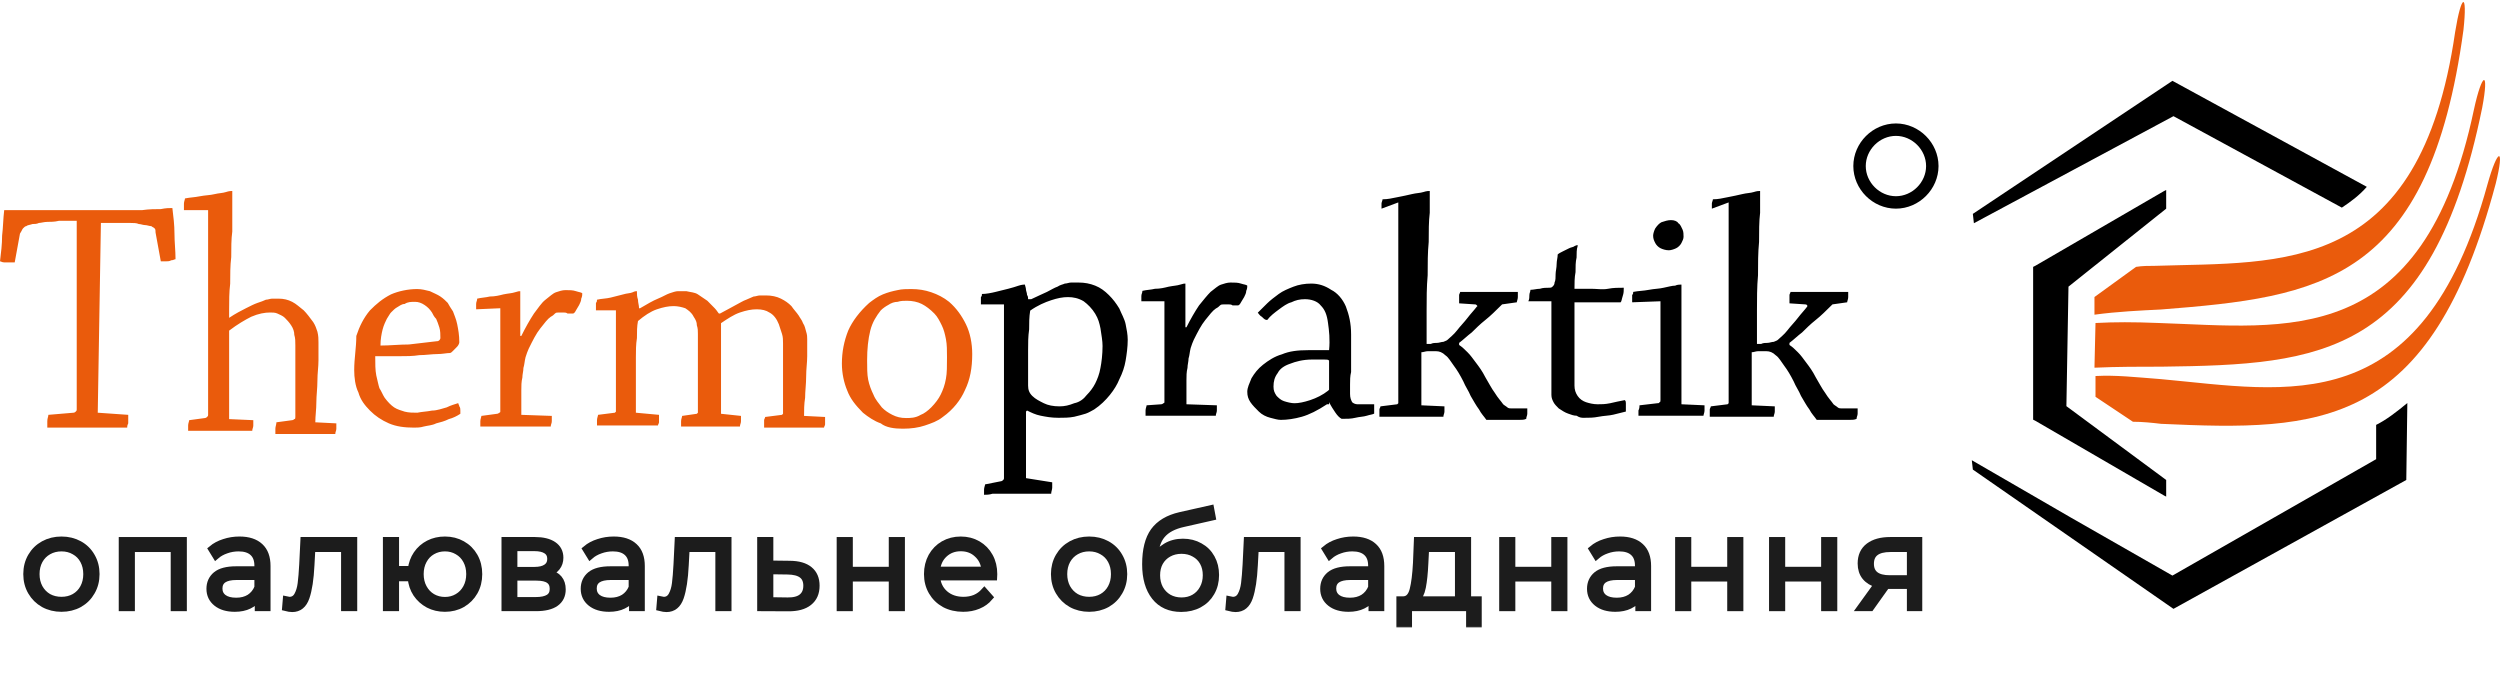 <svg width="288" height="79" viewBox="0 0 288 79" fill="none" xmlns="http://www.w3.org/2000/svg">
<path d="M227.272 54.094L250.383 70.14L277.205 55.292L277.325 46.431C276.008 47.509 274.93 48.347 273.732 48.946V52.897L261.998 59.603L250.263 66.308L238.528 59.603L227.152 53.017L227.272 54.094ZM227.392 25.715L250.383 13.382L269.781 23.919C270.859 23.201 271.817 22.482 272.655 21.524L250.263 9.311L227.272 24.638L227.392 25.715Z" fill="black"/>
<path d="M218.411 23.32C220.686 23.32 222.602 21.404 222.602 19.129C222.602 16.854 220.686 14.938 218.411 14.938C216.136 14.938 214.22 16.854 214.22 19.129C214.22 21.404 216.136 23.32 218.411 23.32Z" stroke="black" stroke-width="1.433" stroke-miterlimit="22.926"/>
<path d="M241.282 36.252C243.916 35.893 246.551 35.773 248.946 35.654C267.266 34.217 279.839 32.54 283.791 3.443C284.27 -0.988 283.551 -0.748 282.833 3.682C278.762 31.822 262.836 30.145 248.227 30.625C247.509 30.625 246.79 30.625 246.072 30.744L241.282 34.217V36.252Z" fill="#EA5B0C"/>
<path d="M241.282 42.359C243.916 42.24 246.551 42.24 249.065 42.24C267.386 42 280.079 41.162 285.946 12.424C286.784 7.993 285.946 8.233 284.988 12.663C279.121 40.443 263.315 37.689 248.706 37.21C245.713 37.091 243.677 37.091 241.402 37.21L241.282 42.359Z" fill="#EA5B0C"/>
<path d="M245.713 48.586C246.79 48.586 247.988 48.706 248.946 48.825C267.266 49.664 279.959 49.544 287.503 21.165C288.581 16.854 287.742 16.974 286.545 21.285C279.001 48.706 263.435 44.994 248.946 43.676C245.832 43.437 243.797 43.197 241.402 43.317V45.712L245.713 48.586Z" fill="#EA5B0C"/>
<path d="M249.544 24.039L238.289 33.02L238.049 46.79L249.544 55.292V57.208L249.305 57.088L241.881 52.777L234.457 48.467L234.217 48.347V48.107V39.486V30.984V30.744L234.457 30.625L241.881 26.314L249.305 22.003L249.544 21.884V24.039Z" fill="black"/>
<path d="M5.57 47.789C5.57 48.035 5.449 48.158 5.449 48.526C5.449 48.772 5.449 49.017 5.449 49.263C5.812 49.263 6.175 49.263 6.538 49.263C6.902 49.263 7.386 49.263 7.749 49.263C8.112 49.263 8.597 49.263 8.96 49.263C9.323 49.263 9.686 49.263 10.05 49.263C10.413 49.263 10.776 49.263 11.261 49.263C11.745 49.263 12.108 49.263 12.592 49.263C13.077 49.263 13.44 49.263 13.803 49.263C14.166 49.263 14.409 49.263 14.651 49.263C14.651 49.14 14.651 49.017 14.772 48.772C14.772 48.649 14.772 48.404 14.772 48.281C14.772 48.158 14.772 47.912 14.772 47.789L11.261 47.544L11.624 25.684C12.471 25.684 13.198 25.684 13.682 25.684C14.288 25.684 14.651 25.684 15.014 25.684C15.377 25.684 15.741 25.684 15.983 25.807C16.225 25.807 16.467 25.93 16.709 25.93C16.951 25.93 17.194 26.053 17.436 26.053C17.557 26.175 17.678 26.175 17.799 26.298C17.92 26.421 17.92 26.544 17.92 26.79L18.525 30.105C18.768 30.105 18.889 30.105 19.131 30.105C19.373 30.105 19.494 30.105 19.736 29.983C19.978 29.983 20.099 29.86 20.221 29.86C20.221 28.877 20.099 27.895 20.099 26.912C20.099 25.93 19.978 24.947 19.857 23.965C19.494 23.965 19.131 23.965 18.525 24.088C17.92 24.088 17.194 24.088 16.346 24.21C16.225 24.21 15.983 24.21 15.62 24.21C15.256 24.21 14.893 24.21 14.409 24.21C13.924 24.21 13.44 24.21 12.956 24.21C12.471 24.21 11.987 24.21 11.503 24.21C11.018 24.21 10.655 24.21 10.292 24.21C9.929 24.21 9.565 24.21 9.202 24.21C8.718 24.21 8.355 24.21 7.87 24.21C7.386 24.21 6.902 24.21 6.538 24.21C6.054 24.21 5.691 24.21 5.449 24.21C5.085 24.21 4.964 24.21 4.843 24.21C4.48 24.21 3.996 24.21 3.511 24.21C3.027 24.21 2.664 24.21 2.179 24.21C1.816 24.21 1.453 24.21 1.09 24.21C0.848 24.21 0.605 24.21 0.484 24.21C0.363 25.193 0.363 26.175 0.242 27.158C0.242 28.14 0.121 29.123 0 30.105C0.121 30.105 0.242 30.228 0.484 30.228C0.726 30.228 0.848 30.228 1.09 30.228C1.332 30.228 1.453 30.228 1.695 30.228L2.301 26.912C2.543 26.544 2.543 26.421 2.664 26.298C2.785 26.175 2.906 26.053 3.027 26.053C3.148 25.93 3.39 25.93 3.754 25.807C3.996 25.807 4.238 25.807 4.48 25.684C4.722 25.684 5.085 25.561 5.449 25.561C5.812 25.561 6.296 25.561 6.781 25.439C7.386 25.439 7.991 25.439 8.839 25.439V47.175C8.839 47.298 8.839 47.298 8.718 47.421C8.718 47.421 8.597 47.544 8.476 47.544L5.57 47.789ZM26.396 35.632C26.396 34.649 26.396 33.667 26.517 32.684C26.517 31.702 26.517 30.596 26.638 29.614C26.638 28.632 26.638 27.526 26.759 26.667C26.759 25.684 26.759 24.825 26.759 24.088C26.759 23.351 26.759 22.614 26.759 22.123V22C26.638 22 26.396 22 26.032 22.123C25.669 22.246 25.185 22.246 24.701 22.368C24.216 22.491 23.611 22.491 23.005 22.614C22.4 22.737 21.916 22.737 21.31 22.86C21.31 22.983 21.189 23.228 21.189 23.474C21.189 23.719 21.189 23.965 21.189 24.21H23.974C23.974 24.947 23.974 25.93 23.974 26.912C23.974 27.895 23.974 29.123 23.974 30.228C23.974 31.456 23.974 32.684 23.974 34.035C23.974 35.386 23.974 36.614 23.974 37.965C23.974 39.316 23.974 40.544 23.974 41.772C23.974 43 23.974 44.105 23.974 45.088C23.974 46.07 23.974 47.053 23.974 47.789C23.974 47.912 23.974 47.912 23.853 48.035C23.853 48.035 23.732 48.158 23.611 48.158L21.795 48.404C21.795 48.526 21.674 48.772 21.674 49.017C21.674 49.263 21.674 49.386 21.674 49.632C21.916 49.632 22.158 49.632 22.4 49.632C22.642 49.632 23.005 49.632 23.369 49.632C23.732 49.632 23.974 49.632 24.337 49.632C24.579 49.632 24.822 49.632 25.064 49.632H29.059C29.059 49.386 29.18 49.263 29.18 49.017C29.18 48.772 29.18 48.649 29.18 48.404L26.396 48.281C26.396 48.035 26.396 47.667 26.396 47.175C26.396 46.684 26.396 46.07 26.396 45.456C26.396 44.842 26.396 44.105 26.396 43.368C26.396 42.632 26.396 41.895 26.396 41.281C26.396 40.667 26.396 39.93 26.396 39.439C26.396 38.825 26.396 38.456 26.396 38.088C27.364 37.351 28.212 36.86 28.938 36.491C29.786 36.123 30.512 36 31.118 36C31.36 36 31.723 36 31.965 36.123C32.208 36.246 32.571 36.368 32.813 36.614C33.055 36.86 33.297 37.105 33.539 37.474C33.782 37.842 33.903 38.211 33.903 38.579C34.024 38.947 34.024 39.316 34.024 39.807C34.024 40.298 34.024 40.789 34.024 41.281C34.024 41.526 34.024 41.895 34.024 42.386C34.024 42.877 34.024 43.368 34.024 43.86C34.024 44.351 34.024 44.965 34.024 45.456C34.024 45.947 34.024 46.439 34.024 46.93C34.024 47.421 34.024 47.789 34.024 48.035C34.024 48.158 34.024 48.281 33.903 48.281C33.903 48.281 33.782 48.404 33.66 48.404L31.844 48.649C31.844 48.895 31.723 49.14 31.723 49.386C31.723 49.632 31.723 49.877 31.723 50C31.965 50 32.329 50 32.692 50C33.055 50 33.539 50 33.903 50C34.387 50 34.75 50 35.114 50C35.477 50 35.961 50 36.324 50C36.809 50 37.172 50 37.656 50C38.02 50 38.383 50 38.625 50C38.625 49.754 38.746 49.632 38.746 49.386C38.746 49.14 38.746 48.895 38.746 48.772L36.324 48.649C36.324 47.912 36.445 47.175 36.445 46.316C36.445 45.579 36.566 44.719 36.566 43.86C36.566 43 36.688 42.263 36.688 41.526C36.688 40.789 36.688 40.053 36.688 39.439C36.688 39.07 36.688 38.702 36.566 38.211C36.445 37.842 36.324 37.474 36.082 37.105C35.719 36.614 35.356 36.123 34.992 35.754C34.508 35.386 34.145 35.017 33.66 34.772C33.176 34.526 32.692 34.404 32.087 34.404C31.844 34.404 31.602 34.404 31.36 34.404C31.118 34.404 30.876 34.526 30.634 34.526C30.391 34.649 30.028 34.772 29.665 34.895C29.302 35.017 28.817 35.263 28.333 35.509C27.849 35.754 27.122 36.123 26.396 36.614V35.632ZM40.804 42.632C40.804 43.491 40.925 44.474 41.289 45.211C41.531 46.07 42.015 46.684 42.62 47.298C43.226 47.912 43.952 48.404 44.8 48.772C45.648 49.14 46.616 49.263 47.706 49.263C47.948 49.263 48.432 49.263 48.796 49.14C49.28 49.017 49.764 49.017 50.249 48.772C50.733 48.649 51.217 48.526 51.702 48.281C52.186 48.158 52.67 47.912 53.033 47.667C53.033 47.544 53.033 47.421 53.033 47.298C53.033 47.175 53.033 46.93 52.912 46.807C52.912 46.684 52.791 46.561 52.791 46.439C52.428 46.561 51.944 46.684 51.459 46.93C50.975 47.053 50.37 47.298 49.764 47.298C49.159 47.421 48.675 47.421 48.069 47.544C47.585 47.544 47.1 47.544 46.616 47.421C46.253 47.298 45.769 47.175 45.405 46.93C45.042 46.684 44.679 46.316 44.316 45.825C44.074 45.456 43.952 45.088 43.71 44.719C43.589 44.351 43.468 43.737 43.347 43.246C43.226 42.632 43.226 41.895 43.226 41.035C44.195 41.035 45.042 41.035 45.89 41.035C46.737 41.035 47.585 41.035 48.311 40.912C49.038 40.912 49.764 40.789 50.37 40.789C50.975 40.789 51.459 40.667 51.823 40.667C51.944 40.667 52.065 40.544 52.186 40.421C52.307 40.298 52.549 40.053 52.67 39.93C52.791 39.807 52.912 39.561 52.912 39.439C52.912 38.579 52.791 37.965 52.67 37.351C52.549 36.737 52.307 36.246 52.186 35.877C51.944 35.509 51.702 35.14 51.581 34.895C51.338 34.649 51.096 34.404 50.733 34.158C50.37 33.912 50.007 33.789 49.522 33.544C49.038 33.421 48.553 33.298 48.069 33.298C46.98 33.298 45.89 33.544 45.042 33.912C44.074 34.404 43.347 35.017 42.62 35.754C41.894 36.614 41.41 37.596 41.047 38.702C41.047 40.053 40.804 41.281 40.804 42.632ZM47.827 34.772C48.19 34.772 48.553 34.895 48.917 35.14C49.28 35.386 49.522 35.632 49.764 36C49.885 36.246 50.007 36.491 50.249 36.737C50.37 36.983 50.491 37.351 50.612 37.719C50.733 38.088 50.733 38.579 50.733 38.947C50.733 39.07 50.612 39.193 50.612 39.193C50.491 39.316 50.37 39.316 50.249 39.316C49.28 39.439 48.19 39.561 47.1 39.684C46.011 39.684 44.921 39.807 43.831 39.807C43.831 39.07 43.952 38.456 44.074 37.965C44.195 37.474 44.437 36.983 44.558 36.737C44.8 36.368 44.921 36.123 45.042 36C45.284 35.754 45.526 35.509 45.769 35.386C46.011 35.263 46.253 35.017 46.616 35.017C46.98 34.772 47.343 34.772 47.827 34.772ZM57.635 35.509C57.635 36.123 57.635 36.737 57.635 37.474C57.635 38.211 57.635 39.07 57.635 39.93C57.635 40.789 57.635 41.649 57.635 42.632C57.635 43.491 57.635 44.351 57.635 45.211C57.635 46.07 57.635 46.807 57.635 47.421C57.635 47.421 57.635 47.544 57.514 47.544C57.514 47.544 57.392 47.667 57.271 47.667L55.455 47.912C55.455 48.035 55.334 48.281 55.334 48.526C55.334 48.772 55.334 49.017 55.334 49.14C55.576 49.14 55.94 49.14 56.303 49.14C56.666 49.14 57.029 49.14 57.514 49.14C57.877 49.14 58.361 49.14 58.724 49.14H63.447C63.447 48.895 63.568 48.772 63.568 48.526C63.568 48.281 63.568 48.035 63.568 47.912L60.056 47.789C60.056 47.421 60.056 47.053 60.056 46.561C60.056 46.07 60.056 45.579 60.056 44.965C60.056 44.474 60.056 43.983 60.177 43.491C60.177 43.123 60.298 42.754 60.298 42.386C60.419 42.017 60.419 41.649 60.541 41.158C60.662 40.789 60.783 40.421 60.904 40.175C61.388 39.193 61.751 38.456 62.236 37.842C62.72 37.228 63.083 36.737 63.447 36.491C63.689 36.368 63.81 36.246 63.931 36.123C64.052 36 64.173 36 64.415 36C64.536 36 64.778 36 64.9 36C65.02 36 65.263 36 65.384 36.123C65.505 36.123 65.626 36.123 65.747 36.123C65.868 36.123 65.989 36.123 65.989 36.123C66.11 36.123 66.231 36 66.352 35.754C66.474 35.509 66.595 35.386 66.716 35.14C66.837 34.895 66.958 34.649 66.958 34.404C67.079 34.158 67.079 33.912 67.079 33.789C66.958 33.667 66.716 33.667 66.352 33.544C65.989 33.421 65.626 33.421 65.142 33.421C64.778 33.421 64.415 33.544 64.052 33.667C63.689 33.789 63.325 34.158 62.841 34.526C62.357 34.895 61.993 35.509 61.509 36.123C61.025 36.86 60.541 37.719 60.056 38.702H59.935C59.935 37.596 59.935 36.614 59.935 35.754C59.935 34.895 59.935 34.158 59.935 33.544C59.814 33.544 59.693 33.544 59.33 33.667C58.967 33.789 58.603 33.789 57.998 33.912C57.514 34.035 57.029 34.158 56.424 34.158C55.94 34.281 55.455 34.281 54.971 34.404C54.971 34.649 54.85 34.772 54.85 35.017C54.85 35.263 54.85 35.386 54.85 35.632L57.635 35.509ZM70.954 35.754V47.298V47.421L70.832 47.544L68.895 47.789C68.895 47.912 68.774 48.158 68.774 48.404C68.774 48.649 68.774 48.895 68.774 49.017C68.895 49.017 69.137 49.017 69.379 49.017C69.622 49.017 69.985 49.017 70.348 49.017C70.711 49.017 70.954 49.017 71.317 49.017C71.68 49.017 71.922 49.017 72.164 49.017H75.797C75.797 48.895 75.918 48.772 75.918 48.649C75.918 48.526 75.918 48.281 75.918 48.158C75.918 48.035 75.918 47.912 75.918 47.789L73.254 47.544C73.254 47.053 73.254 46.316 73.254 45.702C73.254 44.965 73.254 44.228 73.254 43.491C73.254 42.754 73.254 41.895 73.254 41.158C73.254 40.421 73.254 39.684 73.375 38.947C73.375 38.211 73.375 37.596 73.496 36.983C74.223 36.368 74.949 35.877 75.676 35.632C76.402 35.386 77.008 35.263 77.613 35.263C78.097 35.263 78.582 35.386 78.945 35.509C79.308 35.754 79.671 36 79.913 36.491C80.156 36.86 80.277 37.105 80.277 37.474C80.398 37.842 80.398 38.088 80.398 38.456C80.398 38.825 80.398 39.07 80.398 39.439C80.398 39.93 80.398 40.421 80.398 41.158C80.398 41.772 80.398 42.509 80.398 43.246C80.398 43.983 80.398 44.719 80.398 45.333C80.398 46.07 80.398 46.684 80.398 47.298C80.398 47.421 80.398 47.421 80.398 47.544L80.277 47.667L78.582 47.912C78.582 48.035 78.46 48.281 78.46 48.526C78.46 48.772 78.46 49.017 78.46 49.14C78.582 49.14 78.824 49.14 79.187 49.14C79.55 49.14 79.913 49.14 80.398 49.14C80.882 49.14 81.245 49.14 81.609 49.14H85.241C85.241 48.895 85.362 48.772 85.362 48.526C85.362 48.281 85.362 48.158 85.362 47.912L83.062 47.667C83.062 47.053 83.062 46.439 83.062 45.702C83.062 44.965 83.062 44.105 83.062 43.246C83.062 42.386 83.062 41.649 83.062 40.789C83.062 40.053 83.062 39.316 83.062 38.702C83.062 38.088 83.062 37.596 83.062 37.228C83.788 36.737 84.515 36.246 85.241 36C85.968 35.754 86.573 35.632 87.178 35.632C87.784 35.632 88.268 35.754 88.631 36C89.116 36.246 89.479 36.737 89.721 37.351C89.842 37.719 89.963 38.088 90.084 38.456C90.205 38.825 90.205 39.193 90.205 39.561C90.205 39.93 90.205 40.298 90.205 40.544C90.205 40.667 90.205 40.912 90.205 41.281C90.205 41.649 90.205 42.017 90.205 42.632C90.205 43.123 90.205 43.614 90.205 44.228C90.205 44.842 90.205 45.333 90.205 45.947C90.205 46.439 90.205 47.053 90.205 47.544V47.667L90.084 47.789L88.147 48.035C88.147 48.158 88.026 48.281 88.026 48.404C88.026 48.526 88.026 48.772 88.026 48.895C88.026 49.017 88.026 49.14 88.026 49.263C88.389 49.263 88.874 49.263 89.479 49.263C90.084 49.263 90.69 49.263 91.416 49.263H94.928C94.928 49.14 95.049 49.017 95.049 48.895C95.049 48.772 95.049 48.526 95.049 48.404C95.049 48.281 95.049 48.158 95.049 48.035L92.627 47.912C92.627 47.298 92.627 46.561 92.748 45.825C92.748 45.088 92.869 44.228 92.869 43.368C92.869 42.509 92.99 41.772 92.99 41.035C92.99 40.298 92.99 39.684 92.99 39.07C92.99 38.825 92.99 38.579 92.869 38.211C92.748 37.842 92.748 37.596 92.506 37.228C92.385 36.86 92.143 36.614 92.022 36.368C91.779 36 91.416 35.632 91.174 35.263C90.811 34.895 90.448 34.649 89.963 34.404C89.479 34.158 88.874 34.035 88.268 34.035C88.026 34.035 87.784 34.035 87.542 34.035C87.299 34.035 87.057 34.158 86.815 34.158C86.573 34.281 86.21 34.404 85.968 34.526C85.604 34.649 85.241 34.895 84.757 35.14C84.272 35.386 83.667 35.754 82.941 36.123H82.82C82.698 36 82.577 35.754 82.335 35.509C82.093 35.263 81.851 35.017 81.488 34.649C81.124 34.404 80.761 34.158 80.398 33.912C80.035 33.667 79.55 33.667 79.066 33.544C78.703 33.544 78.34 33.544 78.097 33.544C77.855 33.544 77.492 33.667 77.129 33.789C76.765 33.912 76.402 34.158 75.797 34.404C75.191 34.649 74.586 35.017 73.738 35.509H73.617C73.617 35.14 73.496 34.895 73.496 34.526C73.375 34.158 73.375 33.912 73.375 33.667V33.544C73.254 33.544 73.133 33.544 72.891 33.667C72.649 33.789 72.164 33.789 71.801 33.912C71.317 34.035 70.832 34.158 70.348 34.281C69.864 34.404 69.258 34.404 68.774 34.526C68.774 34.649 68.774 34.772 68.653 34.895C68.653 35.017 68.653 35.263 68.653 35.386C68.653 35.509 68.653 35.632 68.653 35.754H70.954ZM104.009 49.386C104.977 49.386 105.825 49.263 106.551 49.017C107.278 48.772 108.004 48.526 108.61 48.035C109.821 47.175 110.668 46.07 111.152 44.965C111.758 43.737 112 42.386 112 40.789C112 39.561 111.758 38.333 111.274 37.351C110.789 36.368 110.184 35.509 109.336 34.772C108.731 34.281 108.004 33.912 107.278 33.667C106.551 33.421 105.825 33.298 104.977 33.298C104.493 33.298 103.888 33.298 103.403 33.421C102.798 33.544 102.314 33.667 101.708 33.912C101.103 34.158 100.618 34.526 100.134 34.895C99.044 35.877 98.197 36.983 97.712 38.088C97.228 39.316 96.986 40.544 96.986 41.895C96.986 43 97.228 44.105 97.591 44.965C97.955 45.947 98.56 46.684 99.408 47.544C100.013 48.035 100.739 48.526 101.466 48.772C102.071 49.263 103.04 49.386 104.009 49.386ZM104.372 48.158C103.766 48.158 103.282 48.035 102.798 47.789C102.314 47.544 101.95 47.298 101.587 46.93C101.224 46.439 100.861 46.07 100.618 45.456C100.376 44.965 100.134 44.351 100.013 43.737C99.892 43.123 99.892 42.386 99.892 41.526C99.892 40.175 100.013 39.07 100.255 38.088C100.497 37.105 100.982 36.368 101.466 35.754C101.708 35.509 102.071 35.263 102.314 35.14C102.677 34.895 103.04 34.772 103.403 34.772C103.766 34.649 104.13 34.649 104.493 34.649C105.098 34.649 105.704 34.772 106.188 35.017C106.672 35.263 107.157 35.632 107.641 36.123C108.004 36.491 108.246 36.983 108.489 37.474C108.731 37.965 108.852 38.456 108.973 39.07C109.094 39.684 109.094 40.421 109.094 41.158C109.094 42.14 109.094 43 108.973 43.614C108.852 44.351 108.61 44.965 108.368 45.456C108.125 45.947 107.762 46.439 107.278 46.93C106.915 47.298 106.43 47.667 106.067 47.789C105.462 48.158 104.856 48.158 104.372 48.158Z" fill="#EA5B0C"/>
<path d="M118.437 34.466C118.437 34.346 118.437 34.106 118.316 33.986C118.316 33.747 118.195 33.507 118.195 33.387C118.195 33.147 118.074 32.907 118.074 32.788C118.074 32.788 118.074 32.788 117.953 32.788C117.953 32.788 117.712 32.788 117.349 32.907C116.987 33.027 116.624 33.147 116.141 33.267C115.658 33.387 115.175 33.507 114.691 33.627C114.208 33.747 113.604 33.866 113.121 33.866C113.121 33.986 113.121 34.106 113 34.226C113 34.346 113 34.586 113 34.706C113 34.825 113 34.945 113 35.065H115.658V55.082C115.658 55.202 115.658 55.202 115.537 55.322C115.537 55.322 115.416 55.442 115.295 55.442L113.483 55.801C113.483 55.921 113.362 56.161 113.362 56.401C113.362 56.64 113.362 56.88 113.362 57C113.604 57 113.967 57 114.329 56.88C114.691 56.88 115.175 56.88 115.537 56.88C116.02 56.88 116.383 56.88 116.745 56.88C117.108 56.88 117.47 56.88 117.953 56.88C118.316 56.88 118.799 56.88 119.161 56.88C119.524 56.88 119.886 56.88 120.249 56.88C120.611 56.88 120.853 56.88 121.095 56.88C121.095 56.64 121.215 56.401 121.215 56.161C121.215 55.921 121.215 55.681 121.215 55.562L118.195 55.082C118.195 54.843 118.195 54.363 118.195 53.884C118.195 53.404 118.195 52.805 118.195 52.206C118.195 51.606 118.195 51.007 118.195 50.407C118.195 49.808 118.195 49.209 118.195 48.73C118.195 48.25 118.195 47.77 118.195 47.411L118.316 47.291C118.799 47.531 119.282 47.77 119.886 47.89C120.49 48.01 121.094 48.13 121.94 48.13C122.544 48.13 123.148 48.13 123.752 48.01C124.236 47.89 124.719 47.77 125.081 47.651C125.444 47.531 125.806 47.291 126.048 47.171C126.773 46.692 127.377 46.093 127.86 45.493C128.343 44.894 128.706 44.294 128.947 43.695C129.31 42.976 129.551 42.257 129.672 41.538C129.793 40.819 129.914 39.98 129.914 39.14C129.914 38.541 129.793 37.942 129.672 37.343C129.551 36.743 129.189 36.144 128.947 35.544C128.585 34.945 128.222 34.466 127.739 33.986C127.256 33.507 126.773 33.147 126.169 32.907C125.565 32.668 124.961 32.548 124.236 32.548C123.873 32.548 123.632 32.548 123.39 32.548C123.148 32.548 122.907 32.668 122.665 32.668C122.423 32.788 122.182 32.788 121.819 33.027C121.457 33.147 121.095 33.387 120.611 33.627C120.128 33.866 119.524 34.106 118.799 34.466H118.437ZM127.014 39.86C127.014 40.819 126.894 41.777 126.773 42.377C126.652 43.096 126.41 43.695 126.169 44.175C125.927 44.654 125.565 45.134 125.202 45.493C124.84 45.973 124.356 46.332 123.752 46.452C123.148 46.692 122.665 46.812 122.061 46.812C121.336 46.812 120.732 46.692 120.249 46.452C119.766 46.212 119.282 45.973 118.92 45.613C118.557 45.253 118.437 44.894 118.437 44.414C118.437 43.935 118.437 43.336 118.437 42.616C118.437 41.897 118.437 41.178 118.437 40.339C118.437 39.5 118.437 38.781 118.557 37.942C118.557 37.223 118.557 36.503 118.678 35.784C119.524 35.185 120.37 34.825 121.095 34.586C121.819 34.346 122.423 34.226 123.028 34.226C123.632 34.226 124.236 34.346 124.84 34.706C125.323 35.065 125.806 35.544 126.169 36.144C126.531 36.743 126.652 37.223 126.773 37.822C126.894 38.661 127.014 39.26 127.014 39.86ZM134.142 34.706C134.142 35.305 134.142 35.904 134.142 36.623C134.142 37.343 134.142 38.181 134.142 39.02C134.142 39.86 134.142 40.699 134.142 41.657C134.142 42.497 134.142 43.336 134.142 44.175C134.142 45.014 134.142 45.733 134.142 46.332C134.142 46.332 134.142 46.452 134.022 46.452C134.022 46.452 133.901 46.572 133.78 46.572L132.089 46.692C132.089 46.812 131.968 47.051 131.968 47.291C131.968 47.531 131.968 47.77 131.968 47.89C132.209 47.89 132.572 47.89 132.934 47.89C133.297 47.89 133.659 47.89 134.142 47.89C134.505 47.89 134.988 47.89 135.35 47.89H140.062C140.062 47.651 140.183 47.531 140.183 47.291C140.183 47.051 140.183 46.812 140.183 46.692L136.679 46.572C136.679 46.212 136.679 45.853 136.679 45.373C136.679 44.894 136.679 44.414 136.679 43.815C136.679 43.336 136.679 42.856 136.8 42.377C136.8 42.017 136.921 41.657 136.921 41.298C137.042 40.938 137.042 40.579 137.163 40.099C137.283 39.74 137.404 39.38 137.525 39.14C138.008 38.181 138.371 37.462 138.854 36.863C139.337 36.264 139.7 35.784 140.062 35.544C140.304 35.425 140.425 35.305 140.545 35.185C140.666 35.065 140.787 35.065 141.029 35.065C141.15 35.065 141.391 35.065 141.512 35.065C141.633 35.065 141.874 35.065 141.995 35.185C142.116 35.185 142.237 35.185 142.358 35.185C142.478 35.185 142.599 35.185 142.599 35.185C142.72 35.185 142.841 35.065 142.962 34.825C143.083 34.586 143.203 34.466 143.324 34.226C143.445 33.986 143.566 33.747 143.566 33.507C143.687 33.267 143.687 33.027 143.687 32.907C143.566 32.788 143.324 32.788 142.962 32.668C142.599 32.548 142.237 32.548 141.754 32.548C141.391 32.548 141.029 32.668 140.666 32.788C140.304 32.907 139.941 33.267 139.458 33.627C139.096 33.986 138.612 34.586 138.129 35.185C137.646 35.904 137.163 36.743 136.679 37.702H136.559C136.559 36.623 136.559 35.664 136.559 34.825C136.559 33.986 136.559 33.267 136.559 32.668C136.438 32.668 136.317 32.668 135.955 32.788C135.592 32.907 135.23 32.907 134.626 33.027C134.142 33.147 133.659 33.267 133.055 33.267C132.572 33.387 132.089 33.387 131.605 33.507C131.605 33.747 131.484 33.866 131.484 34.106C131.484 34.346 131.484 34.466 131.484 34.706H134.142ZM153.11 46.332C153.352 46.812 153.593 47.171 153.835 47.531C154.077 47.89 154.318 48.13 154.56 48.25C155.164 48.25 155.647 48.25 156.13 48.13C156.614 48.01 157.097 48.01 157.459 47.89C157.822 47.77 158.063 47.77 158.305 47.651C158.305 47.531 158.305 47.291 158.305 47.051C158.305 46.812 158.305 46.692 158.305 46.572H156.372C156.13 46.572 155.889 46.452 155.768 46.332C155.647 46.093 155.526 45.853 155.526 45.373C155.526 45.134 155.526 44.774 155.526 44.294C155.526 43.815 155.526 43.336 155.647 42.856C155.647 42.377 155.647 41.777 155.647 41.178C155.647 40.579 155.647 40.099 155.647 39.62C155.647 39.14 155.647 38.781 155.647 38.541C155.647 37.223 155.406 36.264 155.043 35.305C154.681 34.466 154.077 33.747 153.352 33.387C152.627 32.907 151.902 32.668 151.056 32.668C150.331 32.668 149.606 32.788 149.002 33.027C148.398 33.267 147.794 33.507 147.311 33.866C146.828 34.226 146.345 34.586 145.982 34.945C145.62 35.305 145.257 35.664 144.895 36.024C145.016 36.144 145.136 36.384 145.378 36.503C145.62 36.743 145.74 36.863 145.982 36.863C146.345 36.384 146.828 36.024 147.311 35.664C147.794 35.305 148.278 34.945 148.761 34.825C149.244 34.586 149.727 34.466 150.331 34.466C151.056 34.466 151.781 34.706 152.144 35.185C152.627 35.664 152.868 36.264 152.989 37.223C153.11 38.062 153.231 39.14 153.11 40.339C152.989 40.339 152.627 40.339 152.264 40.339C151.902 40.339 151.419 40.339 150.694 40.339C149.486 40.339 148.519 40.459 147.673 40.819C146.828 41.058 146.103 41.538 145.499 42.017C144.895 42.497 144.532 42.976 144.17 43.575C143.928 44.175 143.687 44.654 143.687 45.134C143.687 45.613 143.807 45.973 144.049 46.332C144.291 46.692 144.653 47.051 145.016 47.411C145.378 47.77 145.861 48.01 146.345 48.13C146.828 48.25 147.19 48.37 147.553 48.37C148.278 48.37 149.123 48.25 149.969 48.01C150.815 47.77 151.781 47.291 152.868 46.572H153.11V46.332ZM146.707 44.534C146.707 43.935 146.828 43.456 147.19 42.976C147.432 42.497 147.915 42.137 148.64 41.897C149.244 41.657 150.09 41.418 151.177 41.418C151.781 41.418 152.144 41.418 152.506 41.418C152.868 41.418 152.989 41.418 153.11 41.538C153.11 41.897 153.11 42.257 153.11 42.616C153.11 42.976 153.11 43.336 153.11 43.695C153.11 44.055 153.11 44.294 153.11 44.654C153.11 44.774 153.11 44.774 153.11 44.894L152.989 45.014C152.385 45.493 151.66 45.853 150.935 46.093C150.211 46.332 149.606 46.452 149.123 46.452C148.761 46.452 148.278 46.332 147.915 46.212C147.553 46.093 147.311 45.853 147.069 45.613C146.828 45.253 146.707 45.014 146.707 44.534ZM161.084 23.319C161.084 24.038 161.084 24.877 161.084 25.956C161.084 27.034 161.084 27.993 161.084 29.192C161.084 30.39 161.084 31.589 161.084 32.788C161.084 34.106 161.084 35.305 161.084 36.623C161.084 37.942 161.084 39.14 161.084 40.339C161.084 41.538 161.084 42.616 161.084 43.575C161.084 44.534 161.084 45.493 161.084 46.212C161.084 46.332 161.084 46.332 161.084 46.452L160.963 46.572L159.03 46.812C159.03 46.931 158.909 47.051 158.909 47.171C158.909 47.291 158.909 47.531 158.909 47.651C158.909 47.77 158.909 47.89 158.909 48.01C159.151 48.01 159.513 48.01 159.876 48.01C160.238 48.01 160.721 48.01 161.084 48.01C161.567 48.01 161.929 48.01 162.413 48.01H166.279C166.279 47.77 166.4 47.651 166.4 47.411C166.4 47.171 166.4 46.931 166.4 46.812L163.742 46.692C163.742 46.452 163.742 46.212 163.742 45.733C163.742 45.373 163.742 44.894 163.742 44.414C163.742 43.935 163.742 43.456 163.742 42.976C163.742 42.497 163.742 42.017 163.742 41.657C163.742 41.178 163.742 40.938 163.742 40.579C163.983 40.579 164.225 40.459 164.467 40.459C164.708 40.459 165.071 40.459 165.433 40.459C165.795 40.459 166.158 40.579 166.52 40.938C166.883 41.178 167.124 41.657 167.487 42.137C167.849 42.616 168.212 43.216 168.574 43.935C168.816 44.534 169.178 45.014 169.42 45.613C169.782 46.212 170.024 46.692 170.386 47.171C170.628 47.651 170.99 48.01 171.232 48.37C171.353 48.37 171.474 48.37 171.836 48.37C172.078 48.37 172.44 48.37 172.803 48.37C173.165 48.37 173.528 48.37 173.89 48.37C174.252 48.37 174.615 48.37 174.977 48.37C175.34 48.37 175.581 48.37 175.823 48.25C175.823 48.01 175.944 47.89 175.944 47.651C175.944 47.411 175.944 47.171 175.944 47.051H174.132C174.011 47.051 173.769 47.051 173.648 46.931C173.528 46.812 173.286 46.692 173.165 46.572C172.923 46.212 172.561 45.853 172.199 45.253C171.836 44.774 171.474 44.055 171.111 43.456C170.749 42.736 170.386 42.257 170.024 41.777C169.661 41.298 169.42 40.938 169.057 40.579C168.695 40.219 168.453 39.98 168.091 39.74V39.5C168.574 39.14 169.057 38.661 169.541 38.301C170.024 37.822 170.507 37.343 171.111 36.863C171.715 36.384 172.319 35.784 173.044 35.065L174.736 34.825C174.736 34.706 174.856 34.466 174.856 34.226C174.856 33.986 174.856 33.747 174.856 33.627C174.494 33.627 174.011 33.627 173.528 33.627C173.044 33.627 172.44 33.627 171.957 33.627C171.594 33.627 171.111 33.627 170.628 33.627C170.145 33.627 169.782 33.627 169.299 33.627C168.937 33.627 168.574 33.627 168.212 33.627C168.212 33.747 168.091 33.866 168.091 33.986C168.091 34.106 168.091 34.346 168.091 34.466C168.091 34.586 168.091 34.825 168.091 34.945L169.903 35.065C170.024 35.065 170.024 35.065 170.145 35.185C170.266 35.305 170.145 35.305 170.145 35.305C169.782 35.784 169.42 36.144 169.057 36.623C168.695 37.103 168.212 37.582 167.849 38.062C167.487 38.541 167.004 38.901 166.762 39.14C166.641 39.26 166.52 39.26 166.279 39.38C166.037 39.38 165.795 39.5 165.554 39.5C165.312 39.5 165.071 39.5 164.829 39.62C164.587 39.62 164.467 39.62 164.346 39.62C164.346 38.421 164.346 37.103 164.346 35.784C164.346 34.466 164.346 33.027 164.467 31.709C164.467 30.39 164.467 29.072 164.587 27.873C164.587 26.675 164.587 25.476 164.708 24.517C164.708 23.558 164.708 22.719 164.708 22.12V22C164.587 22 164.346 22 163.983 22.12C163.621 22.24 163.138 22.24 162.654 22.36C162.171 22.48 161.567 22.599 160.963 22.719C160.359 22.839 159.876 22.959 159.272 22.959C159.272 23.079 159.151 23.319 159.151 23.438C159.151 23.678 159.151 23.918 159.151 24.038L161.084 23.319ZM182.468 48.13C183.072 48.13 183.555 48.13 184.159 48.01C184.763 47.89 185.367 47.89 185.85 47.771C186.334 47.651 186.817 47.531 187.3 47.411C187.3 47.291 187.3 47.171 187.3 46.931C187.3 46.812 187.3 46.572 187.3 46.452C187.3 46.332 187.3 46.212 187.179 46.093C186.575 46.212 185.971 46.332 185.488 46.452C184.884 46.572 184.522 46.572 184.038 46.572C183.555 46.572 183.072 46.452 182.709 46.332C182.347 46.212 181.984 45.973 181.743 45.613C181.501 45.253 181.38 44.894 181.38 44.414C181.38 43.935 181.38 43.336 181.38 42.616C181.38 42.017 181.38 41.298 181.38 40.699C181.38 40.099 181.38 39.5 181.38 39.02C181.38 38.541 181.38 38.062 181.38 37.822C181.38 37.582 181.38 37.223 181.38 36.863C181.38 36.503 181.38 36.144 181.38 35.784C181.38 35.425 181.38 35.185 181.38 34.825C182.226 34.825 182.951 34.825 183.555 34.825C184.28 34.825 184.884 34.825 185.367 34.825C185.85 34.825 186.334 34.825 186.696 34.825C186.817 34.706 186.817 34.466 186.938 34.106C187.059 33.747 187.059 33.507 187.059 33.147C186.455 33.147 185.85 33.147 185.246 33.267C184.642 33.387 183.917 33.267 183.313 33.267C182.709 33.267 181.984 33.267 181.38 33.267C181.38 32.668 181.38 31.949 181.501 31.349C181.501 30.75 181.501 30.151 181.622 29.671C181.622 29.192 181.622 28.712 181.743 28.353V28.233C181.743 28.233 181.622 28.233 181.38 28.353C181.26 28.473 181.018 28.473 180.776 28.593C180.535 28.712 180.293 28.832 180.051 28.952C179.81 29.072 179.568 29.192 179.447 29.312C179.447 29.671 179.327 30.031 179.327 30.39C179.327 30.87 179.206 31.23 179.206 31.589C179.206 31.949 179.206 32.308 179.085 32.548C179.085 32.788 178.964 32.907 178.843 33.027C178.722 33.147 178.602 33.147 178.481 33.147C178.118 33.147 177.756 33.147 177.394 33.267C177.031 33.267 176.669 33.387 176.306 33.387C176.306 33.627 176.185 33.747 176.185 33.986C176.185 34.226 176.185 34.466 176.065 34.706H178.722C178.722 34.825 178.722 34.945 178.722 35.185C178.722 35.425 178.722 35.784 178.722 36.024C178.722 36.384 178.722 36.743 178.722 37.103C178.722 37.462 178.722 37.822 178.722 38.181C178.722 38.541 178.722 38.781 178.722 39.02C178.722 39.14 178.722 39.38 178.722 39.74C178.722 40.099 178.722 40.579 178.722 41.058C178.722 41.538 178.722 42.137 178.722 42.616C178.722 43.216 178.722 43.815 178.722 44.414C178.722 44.774 178.722 45.134 178.722 45.493C178.722 45.853 178.843 46.093 178.964 46.332C179.085 46.572 179.327 46.812 179.568 47.051C179.931 47.291 180.293 47.531 180.656 47.651C181.018 47.77 181.26 47.89 181.622 47.89C181.984 48.13 182.226 48.13 182.468 48.13ZM192.495 25.356C192.133 25.356 191.77 25.476 191.408 25.596C191.166 25.716 190.925 25.956 190.683 26.315C190.562 26.555 190.441 26.914 190.441 27.154C190.441 27.514 190.562 27.753 190.683 27.993C190.804 28.233 191.045 28.473 191.287 28.593C191.529 28.712 191.891 28.832 192.254 28.832C192.495 28.832 192.858 28.712 193.099 28.593C193.341 28.473 193.583 28.233 193.703 27.993C193.824 27.753 193.945 27.514 193.945 27.274C193.945 27.034 193.945 26.675 193.824 26.435C193.703 26.195 193.583 25.836 193.341 25.716C193.22 25.476 192.858 25.356 192.495 25.356ZM191.287 34.706V46.093C191.287 46.212 191.287 46.332 191.166 46.332C191.166 46.452 191.045 46.452 190.925 46.452L188.871 46.692C188.871 46.812 188.871 47.051 188.75 47.291C188.75 47.531 188.75 47.77 188.75 47.89C189.112 47.89 189.475 47.89 189.837 47.89C190.2 47.89 190.683 47.89 191.045 47.89C191.529 47.89 191.891 47.89 192.254 47.89H196.24C196.24 47.77 196.361 47.531 196.361 47.291C196.361 47.051 196.361 46.812 196.361 46.692L193.703 46.572C193.703 46.332 193.703 45.853 193.703 45.373C193.703 44.774 193.703 44.175 193.703 43.456C193.703 42.736 193.703 42.017 193.703 41.178C193.703 40.339 193.703 39.5 193.703 38.661C193.703 37.822 193.703 36.983 193.703 36.264C193.703 35.544 193.703 34.825 193.703 34.226C193.703 33.627 193.703 33.147 193.703 32.788C193.703 32.788 193.703 32.788 193.583 32.788C193.462 32.788 193.22 32.788 192.978 32.907C192.616 32.907 192.254 33.027 191.65 33.147C191.166 33.267 190.562 33.267 189.958 33.387C189.354 33.507 188.75 33.507 188.146 33.627C188.146 33.747 188.146 33.866 188.025 33.986C188.025 34.106 188.025 34.346 188.025 34.466C188.025 34.586 188.025 34.706 188.025 34.825L191.287 34.706ZM199.14 23.319C199.14 24.038 199.14 24.877 199.14 25.956C199.14 27.034 199.14 27.993 199.14 29.192C199.14 30.39 199.14 31.589 199.14 32.788C199.14 34.106 199.14 35.305 199.14 36.623C199.14 37.942 199.14 39.14 199.14 40.339C199.14 41.538 199.14 42.616 199.14 43.575C199.14 44.534 199.14 45.493 199.14 46.212C199.14 46.332 199.14 46.332 199.14 46.452L199.019 46.572L197.086 46.812C197.086 46.931 196.965 47.051 196.965 47.171C196.965 47.291 196.965 47.531 196.965 47.651C196.965 47.77 196.965 47.89 196.965 48.01C197.207 48.01 197.569 48.01 197.932 48.01C198.294 48.01 198.778 48.01 199.14 48.01C199.623 48.01 199.986 48.01 200.469 48.01H204.335C204.335 47.77 204.456 47.651 204.456 47.411C204.456 47.171 204.456 46.931 204.456 46.812L201.798 46.692C201.798 46.452 201.798 46.212 201.798 45.733C201.798 45.373 201.798 44.894 201.798 44.414C201.798 43.935 201.798 43.456 201.798 42.976C201.798 42.497 201.798 42.017 201.798 41.657C201.798 41.178 201.798 40.938 201.798 40.579C202.039 40.579 202.281 40.459 202.523 40.459C202.764 40.459 203.127 40.459 203.489 40.459C203.852 40.459 204.214 40.579 204.577 40.938C204.939 41.178 205.181 41.657 205.543 42.137C205.906 42.616 206.268 43.216 206.63 43.935C206.872 44.534 207.234 45.014 207.476 45.613C207.839 46.212 208.08 46.692 208.443 47.171C208.684 47.651 209.047 48.01 209.288 48.37C209.409 48.37 209.53 48.37 209.892 48.37C210.134 48.37 210.496 48.37 210.859 48.37C211.221 48.37 211.584 48.37 211.946 48.37C212.309 48.37 212.671 48.37 213.033 48.37C213.396 48.37 213.638 48.37 213.879 48.25C213.879 48.01 214 47.89 214 47.651C214 47.411 214 47.171 214 47.051H212.188C212.067 47.051 211.825 47.051 211.705 46.931C211.584 46.812 211.342 46.692 211.221 46.572C210.98 46.212 210.617 45.853 210.255 45.253C209.892 44.774 209.53 44.055 209.167 43.456C208.805 42.736 208.443 42.257 208.08 41.777C207.718 41.298 207.476 40.938 207.114 40.579C206.751 40.219 206.51 39.98 206.147 39.74V39.5C206.63 39.14 207.114 38.661 207.597 38.301C208.08 37.822 208.563 37.343 209.167 36.863C209.772 36.384 210.376 35.784 211.1 35.065L212.792 34.825C212.792 34.706 212.913 34.466 212.913 34.226C212.913 33.986 212.913 33.747 212.913 33.627C212.55 33.627 212.067 33.627 211.584 33.627C211.1 33.627 210.496 33.627 210.013 33.627C209.651 33.627 209.167 33.627 208.684 33.627C208.201 33.627 207.839 33.627 207.355 33.627C206.993 33.627 206.63 33.627 206.268 33.627C206.268 33.747 206.147 33.866 206.147 33.986C206.147 34.106 206.147 34.346 206.147 34.466C206.147 34.586 206.147 34.825 206.147 34.945L207.959 35.065C208.08 35.065 208.08 35.065 208.201 35.185V35.305C207.839 35.784 207.476 36.144 207.114 36.623C206.751 37.103 206.268 37.582 205.906 38.062C205.543 38.541 205.06 38.901 204.818 39.14C204.697 39.26 204.577 39.26 204.335 39.38C204.093 39.38 203.852 39.5 203.61 39.5C203.368 39.5 203.127 39.5 202.885 39.62C202.644 39.62 202.523 39.62 202.402 39.62C202.402 38.421 202.402 37.103 202.402 35.784C202.402 34.466 202.402 33.027 202.523 31.709C202.523 30.39 202.523 29.072 202.644 27.873C202.644 26.675 202.644 25.476 202.764 24.517C202.764 23.558 202.764 22.719 202.764 22.12V22C202.644 22 202.402 22 202.039 22.12C201.677 22.24 201.194 22.24 200.711 22.36C200.227 22.48 199.623 22.599 199.019 22.719C198.415 22.839 197.932 22.959 197.328 22.959C197.328 23.079 197.207 23.319 197.207 23.438C197.207 23.678 197.207 23.918 197.207 24.038L199.14 23.319Z" fill="black"/>
<mask id="path-9-outside-1" maskUnits="userSpaceOnUse" x="2.082" y="57.602" width="220" height="15" fill="black">
<rect fill="white" x="2.082" y="57.602" width="220" height="15"/>
<path d="M7.082 70.08C6.326 70.08 5.644 69.913 5.037 69.58C4.43 69.236 3.952 68.765 3.604 68.167C3.256 67.568 3.082 66.891 3.082 66.136C3.082 65.381 3.256 64.704 3.604 64.105C3.952 63.507 4.43 63.041 5.037 62.707C5.644 62.374 6.326 62.207 7.082 62.207C7.839 62.207 8.52 62.374 9.127 62.707C9.734 63.041 10.207 63.507 10.545 64.105C10.894 64.704 11.068 65.381 11.068 66.136C11.068 66.891 10.894 67.568 10.545 68.167C10.207 68.765 9.734 69.236 9.127 69.58C8.52 69.913 7.839 70.08 7.082 70.08ZM7.082 69.153C7.64 69.153 8.137 69.03 8.575 68.785C9.023 68.53 9.371 68.172 9.62 67.711C9.869 67.25 9.993 66.725 9.993 66.136C9.993 65.547 9.869 65.023 9.62 64.562C9.371 64.1 9.023 63.747 8.575 63.502C8.137 63.247 7.64 63.12 7.082 63.12C6.525 63.12 6.022 63.247 5.575 63.502C5.137 63.747 4.788 64.1 4.53 64.562C4.281 65.023 4.156 65.547 4.156 66.136C4.156 66.725 4.281 67.25 4.53 67.711C4.788 68.172 5.137 68.53 5.575 68.785C6.022 69.03 6.525 69.153 7.082 69.153Z"/>
<path d="M21.125 62.266V70.006H20.065V63.193H15.139V70.006H14.079V62.266H21.125Z"/>
<path d="M27.586 62.207C28.611 62.207 29.397 62.462 29.944 62.972C30.492 63.473 30.765 64.218 30.765 65.209V70.006H29.75V68.8C29.511 69.202 29.158 69.516 28.69 69.741C28.233 69.967 27.685 70.08 27.048 70.08C26.173 70.08 25.476 69.874 24.959 69.462C24.441 69.05 24.182 68.505 24.182 67.828C24.182 67.171 24.421 66.641 24.899 66.239C25.387 65.837 26.158 65.636 27.213 65.636H29.706V65.165C29.706 64.498 29.516 63.993 29.138 63.649C28.76 63.296 28.208 63.12 27.481 63.12C26.984 63.12 26.506 63.203 26.048 63.37C25.59 63.527 25.198 63.747 24.869 64.032L24.391 63.252C24.79 62.918 25.267 62.663 25.824 62.487C26.382 62.3 26.969 62.207 27.586 62.207ZM27.213 69.256C27.81 69.256 28.322 69.123 28.75 68.859C29.178 68.584 29.497 68.191 29.706 67.681V66.416H27.242C25.899 66.416 25.227 66.877 25.227 67.799C25.227 68.25 25.401 68.608 25.75 68.873C26.098 69.128 26.586 69.256 27.213 69.256Z"/>
<path d="M40.752 62.266V70.006H39.692V63.193H35.93L35.826 65.106C35.746 66.715 35.557 67.951 35.258 68.814C34.96 69.678 34.428 70.109 33.661 70.109C33.452 70.109 33.199 70.07 32.9 69.992L32.975 69.094C33.154 69.133 33.278 69.153 33.348 69.153C33.756 69.153 34.064 68.966 34.273 68.594C34.482 68.221 34.622 67.76 34.691 67.21C34.761 66.661 34.821 65.935 34.87 65.032L35.005 62.266H40.752Z"/>
<path d="M51.258 62.207C51.995 62.207 52.656 62.374 53.243 62.707C53.84 63.041 54.308 63.507 54.647 64.105C54.985 64.704 55.154 65.381 55.154 66.136C55.154 66.891 54.985 67.568 54.647 68.167C54.308 68.765 53.84 69.236 53.243 69.58C52.656 69.913 51.995 70.08 51.258 70.08C50.562 70.08 49.93 69.933 49.362 69.638C48.795 69.334 48.332 68.917 47.974 68.388C47.626 67.858 47.422 67.25 47.362 66.563H45.571V70.006H44.511V62.266H45.571V65.606H47.377C47.457 64.939 47.671 64.351 48.019 63.84C48.377 63.321 48.835 62.918 49.392 62.634C49.95 62.349 50.571 62.207 51.258 62.207ZM51.258 69.168C51.795 69.168 52.278 69.04 52.706 68.785C53.144 68.53 53.487 68.172 53.736 67.711C53.985 67.25 54.109 66.725 54.109 66.136C54.109 65.547 53.985 65.023 53.736 64.562C53.487 64.1 53.144 63.747 52.706 63.502C52.278 63.247 51.795 63.12 51.258 63.12C50.721 63.12 50.233 63.247 49.795 63.502C49.367 63.747 49.029 64.1 48.78 64.562C48.531 65.023 48.407 65.547 48.407 66.136C48.407 66.725 48.531 67.25 48.78 67.711C49.029 68.172 49.367 68.53 49.795 68.785C50.233 69.04 50.721 69.168 51.258 69.168Z"/>
<path d="M63.173 66.004C64.238 66.249 64.771 66.882 64.771 67.902C64.771 68.579 64.517 69.099 64.009 69.462C63.502 69.825 62.746 70.006 61.74 70.006H58.173V62.266H61.636C62.532 62.266 63.233 62.438 63.741 62.781C64.248 63.124 64.502 63.615 64.502 64.253C64.502 64.674 64.383 65.037 64.144 65.341C63.915 65.636 63.592 65.856 63.173 66.004ZM59.203 65.709H61.561C62.168 65.709 62.631 65.597 62.95 65.371C63.278 65.145 63.442 64.817 63.442 64.385C63.442 63.953 63.278 63.63 62.95 63.414C62.631 63.198 62.168 63.09 61.561 63.09H59.203V65.709ZM61.696 69.182C62.372 69.182 62.88 69.074 63.218 68.859C63.557 68.643 63.726 68.304 63.726 67.843C63.726 67.382 63.572 67.044 63.263 66.828C62.955 66.602 62.467 66.489 61.8 66.489H59.203V69.182H61.696Z"/>
<path d="M70.703 62.207C71.728 62.207 72.514 62.462 73.061 62.972C73.609 63.473 73.882 64.218 73.882 65.209V70.006H72.867V68.8C72.628 69.202 72.275 69.516 71.807 69.741C71.35 69.967 70.802 70.08 70.165 70.08C69.29 70.08 68.593 69.874 68.076 69.462C67.558 69.05 67.299 68.505 67.299 67.828C67.299 67.171 67.538 66.641 68.016 66.239C68.504 65.837 69.275 65.636 70.33 65.636H72.822V65.165C72.822 64.498 72.633 63.993 72.255 63.649C71.877 63.296 71.325 63.12 70.598 63.12C70.101 63.12 69.623 63.203 69.165 63.37C68.707 63.527 68.314 63.747 67.986 64.032L67.508 63.252C67.906 62.918 68.384 62.663 68.941 62.487C69.499 62.3 70.086 62.207 70.703 62.207ZM70.33 69.256C70.927 69.256 71.439 69.123 71.867 68.859C72.295 68.584 72.614 68.191 72.822 67.681V66.416H70.359C69.016 66.416 68.344 66.877 68.344 67.799C68.344 68.25 68.518 68.608 68.867 68.873C69.215 69.128 69.703 69.256 70.33 69.256Z"/>
<path d="M83.869 62.266V70.006H82.809V63.193H79.047L78.943 65.106C78.863 66.715 78.674 67.951 78.376 68.814C78.077 69.678 77.544 70.109 76.778 70.109C76.569 70.109 76.316 70.07 76.017 69.992L76.092 69.094C76.271 69.133 76.395 69.153 76.465 69.153C76.873 69.153 77.181 68.966 77.39 68.594C77.599 68.221 77.739 67.76 77.808 67.21C77.878 66.661 77.938 65.935 77.987 65.032L78.122 62.266H83.869Z"/>
<path d="M91.001 65.003C91.987 65.013 92.733 65.229 93.241 65.65C93.758 66.072 94.017 66.681 94.017 67.475C94.017 68.299 93.738 68.932 93.181 69.374C92.633 69.815 91.837 70.031 90.793 70.021L87.628 70.006V62.266H88.688V64.974L91.001 65.003ZM90.733 69.226C91.459 69.236 92.007 69.094 92.375 68.8C92.753 68.496 92.942 68.054 92.942 67.475C92.942 66.906 92.758 66.484 92.39 66.21C92.022 65.935 91.469 65.793 90.733 65.783L88.688 65.754V69.197L90.733 69.226Z"/>
<path d="M96.785 62.266H97.845V65.695H102.786V62.266H103.846V70.006H102.786V66.592H97.845V70.006H96.785V62.266Z"/>
<path d="M114.471 66.46H107.903C107.963 67.264 108.276 67.917 108.844 68.417C109.411 68.907 110.127 69.153 110.993 69.153C111.481 69.153 111.929 69.069 112.337 68.903C112.745 68.726 113.098 68.471 113.397 68.137L113.994 68.814C113.645 69.226 113.207 69.54 112.68 69.756C112.163 69.972 111.59 70.08 110.963 70.08C110.157 70.08 109.441 69.913 108.814 69.58C108.197 69.236 107.714 68.765 107.366 68.167C107.018 67.568 106.843 66.891 106.843 66.136C106.843 65.381 107.008 64.704 107.336 64.105C107.674 63.507 108.132 63.041 108.709 62.707C109.297 62.374 109.953 62.207 110.68 62.207C111.406 62.207 112.058 62.374 112.635 62.707C113.212 63.041 113.665 63.507 113.994 64.105C114.322 64.694 114.486 65.371 114.486 66.136L114.471 66.46ZM110.68 63.105C109.923 63.105 109.287 63.345 108.769 63.826C108.262 64.297 107.973 64.915 107.903 65.68H113.471C113.401 64.915 113.108 64.297 112.59 63.826C112.083 63.345 111.446 63.105 110.68 63.105Z"/>
<path d="M125.471 70.08C124.715 70.08 124.033 69.913 123.426 69.58C122.819 69.236 122.341 68.765 121.993 68.167C121.645 67.568 121.47 66.891 121.47 66.136C121.47 65.381 121.645 64.704 121.993 64.105C122.341 63.507 122.819 63.041 123.426 62.707C124.033 62.374 124.715 62.207 125.471 62.207C126.227 62.207 126.909 62.374 127.516 62.707C128.123 63.041 128.596 63.507 128.934 64.105C129.282 64.704 129.456 65.381 129.456 66.136C129.456 66.891 129.282 67.568 128.934 68.167C128.596 68.765 128.123 69.236 127.516 69.58C126.909 69.913 126.227 70.08 125.471 70.08ZM125.471 69.153C126.028 69.153 126.526 69.03 126.964 68.785C127.411 68.53 127.76 68.172 128.009 67.711C128.257 67.25 128.382 66.725 128.382 66.136C128.382 65.547 128.257 65.023 128.009 64.562C127.76 64.1 127.411 63.747 126.964 63.502C126.526 63.247 126.028 63.12 125.471 63.12C124.914 63.12 124.411 63.247 123.963 63.502C123.525 63.747 123.177 64.1 122.918 64.562C122.67 65.023 122.545 65.547 122.545 66.136C122.545 66.725 122.67 67.25 122.918 67.711C123.177 68.172 123.525 68.53 123.963 68.785C124.411 69.03 124.914 69.153 125.471 69.153Z"/>
<path d="M136.274 62.457C137.001 62.457 137.648 62.619 138.215 62.943C138.792 63.257 139.24 63.703 139.558 64.282C139.877 64.851 140.036 65.503 140.036 66.239C140.036 66.995 139.867 67.666 139.528 68.255C139.2 68.834 138.737 69.285 138.14 69.609C137.543 69.933 136.857 70.095 136.08 70.095C134.777 70.095 133.767 69.643 133.05 68.741C132.334 67.838 131.975 66.592 131.975 65.003C131.975 63.345 132.294 62.075 132.931 61.192C133.577 60.309 134.583 59.71 135.946 59.396L139.469 58.602L139.648 59.558L136.334 60.309C135.21 60.554 134.384 60.991 133.856 61.618C133.329 62.236 133.04 63.154 132.99 64.37C133.309 63.772 133.752 63.306 134.319 62.972C134.886 62.629 135.538 62.457 136.274 62.457ZM136.11 69.226C136.657 69.226 137.145 69.104 137.573 68.859C138.011 68.603 138.349 68.25 138.588 67.799C138.837 67.348 138.961 66.838 138.961 66.269C138.961 65.7 138.842 65.199 138.603 64.768C138.364 64.336 138.026 64.002 137.588 63.767C137.16 63.522 136.667 63.399 136.11 63.399C135.553 63.399 135.055 63.522 134.617 63.767C134.19 64.002 133.851 64.336 133.602 64.768C133.364 65.199 133.244 65.7 133.244 66.269C133.244 66.838 133.364 67.348 133.602 67.799C133.851 68.25 134.194 68.603 134.632 68.859C135.07 69.104 135.563 69.226 136.11 69.226Z"/>
<path d="M149.429 62.266V70.006H148.369V63.193H144.607L144.503 65.106C144.423 66.715 144.234 67.951 143.936 68.814C143.637 69.678 143.105 70.109 142.339 70.109C142.13 70.109 141.876 70.07 141.577 69.992L141.652 69.094C141.831 69.133 141.955 69.153 142.025 69.153C142.433 69.153 142.742 68.966 142.951 68.594C143.16 68.221 143.299 67.76 143.369 67.21C143.438 66.661 143.498 65.935 143.548 65.032L143.682 62.266H149.429Z"/>
<path d="M155.89 62.207C156.915 62.207 157.701 62.462 158.249 62.972C158.796 63.473 159.07 64.218 159.07 65.209V70.006H158.054V68.8C157.816 69.202 157.462 69.516 156.995 69.741C156.537 69.967 155.99 70.08 155.353 70.08C154.477 70.08 153.78 69.874 153.263 69.462C152.745 69.05 152.487 68.505 152.487 67.828C152.487 67.171 152.725 66.641 153.203 66.239C153.691 65.837 154.462 65.636 155.517 65.636H158.01V65.165C158.01 64.498 157.821 63.993 157.442 63.649C157.064 63.296 156.512 63.12 155.786 63.12C155.288 63.12 154.81 63.203 154.353 63.37C153.895 63.527 153.502 63.747 153.173 64.032L152.696 63.252C153.094 62.918 153.571 62.663 154.129 62.487C154.686 62.3 155.273 62.207 155.89 62.207ZM155.517 69.256C156.114 69.256 156.626 69.123 157.054 68.859C157.482 68.584 157.801 68.191 158.01 67.681V66.416H155.547C154.203 66.416 153.532 66.877 153.532 67.799C153.532 68.25 153.706 68.608 154.054 68.873C154.402 69.128 154.89 69.256 155.517 69.256Z"/>
<path d="M170.295 69.094V71.875H169.295V70.006H162.264V71.875H161.264V69.094H161.712C162.239 69.064 162.597 68.682 162.787 67.946C162.976 67.21 163.105 66.18 163.175 64.856L163.279 62.266H169.071V69.094H170.295ZM164.145 64.915C164.095 66.013 164.001 66.921 163.861 67.637C163.722 68.344 163.473 68.829 163.115 69.094H168.011V63.193H164.234L164.145 64.915Z"/>
<path d="M173.107 62.266H174.167V65.695H179.107V62.266H180.167V70.006H179.107V66.592H174.167V70.006H173.107V62.266Z"/>
<path d="M186.628 62.207C187.653 62.207 188.439 62.462 188.986 62.972C189.534 63.473 189.807 64.218 189.807 65.209V70.006H188.792V68.8C188.553 69.202 188.2 69.516 187.732 69.741C187.275 69.967 186.727 70.08 186.09 70.08C185.215 70.08 184.518 69.874 184.001 69.462C183.483 69.05 183.224 68.505 183.224 67.828C183.224 67.171 183.463 66.641 183.941 66.239C184.429 65.837 185.2 65.636 186.255 65.636H188.748V65.165C188.748 64.498 188.558 63.993 188.18 63.649C187.802 63.296 187.25 63.12 186.523 63.12C186.026 63.12 185.548 63.203 185.09 63.37C184.633 63.527 184.24 63.747 183.911 64.032L183.433 63.252C183.831 62.918 184.309 62.663 184.866 62.487C185.424 62.3 186.011 62.207 186.628 62.207ZM186.255 69.256C186.852 69.256 187.364 69.123 187.792 68.859C188.22 68.584 188.539 68.191 188.748 67.681V66.416H186.285C184.941 66.416 184.269 66.877 184.269 67.799C184.269 68.25 184.444 68.608 184.792 68.873C185.14 69.128 185.628 69.256 186.255 69.256Z"/>
<path d="M193.375 62.266H194.435V65.695H199.376V62.266H200.436V70.006H199.376V66.592H194.435V70.006H193.375V62.266Z"/>
<path d="M204.194 62.266H205.254V65.695H210.195V62.266H211.255V70.006H210.195V66.592H205.254V70.006H204.194V62.266Z"/>
<path d="M221.044 62.266V70.006H220.074V67.446H217.313L215.491 70.006H214.342L216.297 67.299C215.69 67.132 215.223 66.847 214.894 66.445C214.566 66.043 214.402 65.533 214.402 64.915C214.402 64.051 214.7 63.394 215.297 62.943C215.894 62.492 216.71 62.266 217.745 62.266H221.044ZM215.476 64.944C215.476 66.092 216.218 66.666 217.701 66.666H220.074V63.193H217.775C216.243 63.193 215.476 63.777 215.476 64.944Z"/>
</mask>
<path d="M7.082 70.08C6.326 70.08 5.644 69.913 5.037 69.58C4.43 69.236 3.952 68.765 3.604 68.167C3.256 67.568 3.082 66.891 3.082 66.136C3.082 65.381 3.256 64.704 3.604 64.105C3.952 63.507 4.43 63.041 5.037 62.707C5.644 62.374 6.326 62.207 7.082 62.207C7.839 62.207 8.52 62.374 9.127 62.707C9.734 63.041 10.207 63.507 10.545 64.105C10.894 64.704 11.068 65.381 11.068 66.136C11.068 66.891 10.894 67.568 10.545 68.167C10.207 68.765 9.734 69.236 9.127 69.58C8.52 69.913 7.839 70.08 7.082 70.08ZM7.082 69.153C7.64 69.153 8.137 69.03 8.575 68.785C9.023 68.53 9.371 68.172 9.62 67.711C9.869 67.25 9.993 66.725 9.993 66.136C9.993 65.547 9.869 65.023 9.62 64.562C9.371 64.1 9.023 63.747 8.575 63.502C8.137 63.247 7.64 63.12 7.082 63.12C6.525 63.12 6.022 63.247 5.575 63.502C5.137 63.747 4.788 64.1 4.53 64.562C4.281 65.023 4.156 65.547 4.156 66.136C4.156 66.725 4.281 67.25 4.53 67.711C4.788 68.172 5.137 68.53 5.575 68.785C6.022 69.03 6.525 69.153 7.082 69.153Z" fill="#F46545"/>
<path d="M7.082 70.08C6.326 70.08 5.644 69.913 5.037 69.58C4.43 69.236 3.952 68.765 3.604 68.167C3.256 67.568 3.082 66.891 3.082 66.136C3.082 65.381 3.256 64.704 3.604 64.105C3.952 63.507 4.43 63.041 5.037 62.707C5.644 62.374 6.326 62.207 7.082 62.207C7.839 62.207 8.52 62.374 9.127 62.707C9.734 63.041 10.207 63.507 10.545 64.105C10.894 64.704 11.068 65.381 11.068 66.136C11.068 66.891 10.894 67.568 10.545 68.167C10.207 68.765 9.734 69.236 9.127 69.58C8.52 69.913 7.839 70.08 7.082 70.08ZM7.082 69.153C7.64 69.153 8.137 69.03 8.575 68.785C9.023 68.53 9.371 68.172 9.62 67.711C9.869 67.25 9.993 66.725 9.993 66.136C9.993 65.547 9.869 65.023 9.62 64.562C9.371 64.1 9.023 63.747 8.575 63.502C8.137 63.247 7.64 63.12 7.082 63.12C6.525 63.12 6.022 63.247 5.575 63.502C5.137 63.747 4.788 64.1 4.53 64.562C4.281 65.023 4.156 65.547 4.156 66.136C4.156 66.725 4.281 67.25 4.53 67.711C4.788 68.172 5.137 68.53 5.575 68.785C6.022 69.03 6.525 69.153 7.082 69.153Z" fill="#1C1C1C"/>
<path d="M21.125 62.266V70.006H20.065V63.193H15.139V70.006H14.079V62.266H21.125Z" fill="#F46545"/>
<path d="M21.125 62.266V70.006H20.065V63.193H15.139V70.006H14.079V62.266H21.125Z" fill="#1C1C1C"/>
<path d="M27.586 62.207C28.611 62.207 29.397 62.462 29.944 62.972C30.492 63.473 30.765 64.218 30.765 65.209V70.006H29.75V68.8C29.511 69.202 29.158 69.516 28.69 69.741C28.233 69.967 27.685 70.08 27.048 70.08C26.173 70.08 25.476 69.874 24.959 69.462C24.441 69.05 24.182 68.505 24.182 67.828C24.182 67.171 24.421 66.641 24.899 66.239C25.387 65.837 26.158 65.636 27.213 65.636H29.706V65.165C29.706 64.498 29.516 63.993 29.138 63.649C28.76 63.296 28.208 63.12 27.481 63.12C26.984 63.12 26.506 63.203 26.048 63.37C25.59 63.527 25.198 63.747 24.869 64.032L24.391 63.252C24.79 62.918 25.267 62.663 25.824 62.487C26.382 62.3 26.969 62.207 27.586 62.207ZM27.213 69.256C27.81 69.256 28.322 69.123 28.75 68.859C29.178 68.584 29.497 68.191 29.706 67.681V66.416H27.242C25.899 66.416 25.227 66.877 25.227 67.799C25.227 68.25 25.401 68.608 25.75 68.873C26.098 69.128 26.586 69.256 27.213 69.256Z" fill="#F46545"/>
<path d="M27.586 62.207C28.611 62.207 29.397 62.462 29.944 62.972C30.492 63.473 30.765 64.218 30.765 65.209V70.006H29.75V68.8C29.511 69.202 29.158 69.516 28.69 69.741C28.233 69.967 27.685 70.08 27.048 70.08C26.173 70.08 25.476 69.874 24.959 69.462C24.441 69.05 24.182 68.505 24.182 67.828C24.182 67.171 24.421 66.641 24.899 66.239C25.387 65.837 26.158 65.636 27.213 65.636H29.706V65.165C29.706 64.498 29.516 63.993 29.138 63.649C28.76 63.296 28.208 63.12 27.481 63.12C26.984 63.12 26.506 63.203 26.048 63.37C25.59 63.527 25.198 63.747 24.869 64.032L24.391 63.252C24.79 62.918 25.267 62.663 25.824 62.487C26.382 62.3 26.969 62.207 27.586 62.207ZM27.213 69.256C27.81 69.256 28.322 69.123 28.75 68.859C29.178 68.584 29.497 68.191 29.706 67.681V66.416H27.242C25.899 66.416 25.227 66.877 25.227 67.799C25.227 68.25 25.401 68.608 25.75 68.873C26.098 69.128 26.586 69.256 27.213 69.256Z" fill="#1C1C1C"/>
<path d="M40.752 62.266V70.006H39.692V63.193H35.93L35.826 65.106C35.746 66.715 35.557 67.951 35.258 68.814C34.96 69.678 34.428 70.109 33.661 70.109C33.452 70.109 33.199 70.07 32.9 69.992L32.975 69.094C33.154 69.133 33.278 69.153 33.348 69.153C33.756 69.153 34.064 68.966 34.273 68.594C34.482 68.221 34.622 67.76 34.691 67.21C34.761 66.661 34.821 65.935 34.87 65.032L35.005 62.266H40.752Z" fill="#F46545"/>
<path d="M40.752 62.266V70.006H39.692V63.193H35.93L35.826 65.106C35.746 66.715 35.557 67.951 35.258 68.814C34.96 69.678 34.428 70.109 33.661 70.109C33.452 70.109 33.199 70.07 32.9 69.992L32.975 69.094C33.154 69.133 33.278 69.153 33.348 69.153C33.756 69.153 34.064 68.966 34.273 68.594C34.482 68.221 34.622 67.76 34.691 67.21C34.761 66.661 34.821 65.935 34.87 65.032L35.005 62.266H40.752Z" fill="#1C1C1C"/>
<path d="M51.258 62.207C51.995 62.207 52.656 62.374 53.243 62.707C53.84 63.041 54.308 63.507 54.647 64.105C54.985 64.704 55.154 65.381 55.154 66.136C55.154 66.891 54.985 67.568 54.647 68.167C54.308 68.765 53.84 69.236 53.243 69.58C52.656 69.913 51.995 70.08 51.258 70.08C50.562 70.08 49.93 69.933 49.362 69.638C48.795 69.334 48.332 68.917 47.974 68.388C47.626 67.858 47.422 67.25 47.362 66.563H45.571V70.006H44.511V62.266H45.571V65.606H47.377C47.457 64.939 47.671 64.351 48.019 63.84C48.377 63.321 48.835 62.918 49.392 62.634C49.95 62.349 50.571 62.207 51.258 62.207ZM51.258 69.168C51.795 69.168 52.278 69.04 52.706 68.785C53.144 68.53 53.487 68.172 53.736 67.711C53.985 67.25 54.109 66.725 54.109 66.136C54.109 65.547 53.985 65.023 53.736 64.562C53.487 64.1 53.144 63.747 52.706 63.502C52.278 63.247 51.795 63.12 51.258 63.12C50.721 63.12 50.233 63.247 49.795 63.502C49.367 63.747 49.029 64.1 48.78 64.562C48.531 65.023 48.407 65.547 48.407 66.136C48.407 66.725 48.531 67.25 48.78 67.711C49.029 68.172 49.367 68.53 49.795 68.785C50.233 69.04 50.721 69.168 51.258 69.168Z" fill="#F46545"/>
<path d="M51.258 62.207C51.995 62.207 52.656 62.374 53.243 62.707C53.84 63.041 54.308 63.507 54.647 64.105C54.985 64.704 55.154 65.381 55.154 66.136C55.154 66.891 54.985 67.568 54.647 68.167C54.308 68.765 53.84 69.236 53.243 69.58C52.656 69.913 51.995 70.08 51.258 70.08C50.562 70.08 49.93 69.933 49.362 69.638C48.795 69.334 48.332 68.917 47.974 68.388C47.626 67.858 47.422 67.25 47.362 66.563H45.571V70.006H44.511V62.266H45.571V65.606H47.377C47.457 64.939 47.671 64.351 48.019 63.84C48.377 63.321 48.835 62.918 49.392 62.634C49.95 62.349 50.571 62.207 51.258 62.207ZM51.258 69.168C51.795 69.168 52.278 69.04 52.706 68.785C53.144 68.53 53.487 68.172 53.736 67.711C53.985 67.25 54.109 66.725 54.109 66.136C54.109 65.547 53.985 65.023 53.736 64.562C53.487 64.1 53.144 63.747 52.706 63.502C52.278 63.247 51.795 63.12 51.258 63.12C50.721 63.12 50.233 63.247 49.795 63.502C49.367 63.747 49.029 64.1 48.78 64.562C48.531 65.023 48.407 65.547 48.407 66.136C48.407 66.725 48.531 67.25 48.78 67.711C49.029 68.172 49.367 68.53 49.795 68.785C50.233 69.04 50.721 69.168 51.258 69.168Z" fill="#1C1C1C"/>
<path d="M63.173 66.004C64.238 66.249 64.771 66.882 64.771 67.902C64.771 68.579 64.517 69.099 64.009 69.462C63.502 69.825 62.746 70.006 61.74 70.006H58.173V62.266H61.636C62.532 62.266 63.233 62.438 63.741 62.781C64.248 63.124 64.502 63.615 64.502 64.253C64.502 64.674 64.383 65.037 64.144 65.341C63.915 65.636 63.592 65.856 63.173 66.004ZM59.203 65.709H61.561C62.168 65.709 62.631 65.597 62.95 65.371C63.278 65.145 63.442 64.817 63.442 64.385C63.442 63.953 63.278 63.63 62.95 63.414C62.631 63.198 62.168 63.09 61.561 63.09H59.203V65.709ZM61.696 69.182C62.372 69.182 62.88 69.074 63.218 68.859C63.557 68.643 63.726 68.304 63.726 67.843C63.726 67.382 63.572 67.044 63.263 66.828C62.955 66.602 62.467 66.489 61.8 66.489H59.203V69.182H61.696Z" fill="#F46545"/>
<path d="M63.173 66.004C64.238 66.249 64.771 66.882 64.771 67.902C64.771 68.579 64.517 69.099 64.009 69.462C63.502 69.825 62.746 70.006 61.74 70.006H58.173V62.266H61.636C62.532 62.266 63.233 62.438 63.741 62.781C64.248 63.124 64.502 63.615 64.502 64.253C64.502 64.674 64.383 65.037 64.144 65.341C63.915 65.636 63.592 65.856 63.173 66.004ZM59.203 65.709H61.561C62.168 65.709 62.631 65.597 62.95 65.371C63.278 65.145 63.442 64.817 63.442 64.385C63.442 63.953 63.278 63.63 62.95 63.414C62.631 63.198 62.168 63.09 61.561 63.09H59.203V65.709ZM61.696 69.182C62.372 69.182 62.88 69.074 63.218 68.859C63.557 68.643 63.726 68.304 63.726 67.843C63.726 67.382 63.572 67.044 63.263 66.828C62.955 66.602 62.467 66.489 61.8 66.489H59.203V69.182H61.696Z" fill="#1C1C1C"/>
<path d="M70.703 62.207C71.728 62.207 72.514 62.462 73.061 62.972C73.609 63.473 73.882 64.218 73.882 65.209V70.006H72.867V68.8C72.628 69.202 72.275 69.516 71.807 69.741C71.35 69.967 70.802 70.08 70.165 70.08C69.29 70.08 68.593 69.874 68.076 69.462C67.558 69.05 67.299 68.505 67.299 67.828C67.299 67.171 67.538 66.641 68.016 66.239C68.504 65.837 69.275 65.636 70.33 65.636H72.822V65.165C72.822 64.498 72.633 63.993 72.255 63.649C71.877 63.296 71.325 63.12 70.598 63.12C70.101 63.12 69.623 63.203 69.165 63.37C68.707 63.527 68.314 63.747 67.986 64.032L67.508 63.252C67.906 62.918 68.384 62.663 68.941 62.487C69.499 62.3 70.086 62.207 70.703 62.207ZM70.33 69.256C70.927 69.256 71.439 69.123 71.867 68.859C72.295 68.584 72.614 68.191 72.822 67.681V66.416H70.359C69.016 66.416 68.344 66.877 68.344 67.799C68.344 68.25 68.518 68.608 68.867 68.873C69.215 69.128 69.703 69.256 70.33 69.256Z" fill="#F46545"/>
<path d="M70.703 62.207C71.728 62.207 72.514 62.462 73.061 62.972C73.609 63.473 73.882 64.218 73.882 65.209V70.006H72.867V68.8C72.628 69.202 72.275 69.516 71.807 69.741C71.35 69.967 70.802 70.08 70.165 70.08C69.29 70.08 68.593 69.874 68.076 69.462C67.558 69.05 67.299 68.505 67.299 67.828C67.299 67.171 67.538 66.641 68.016 66.239C68.504 65.837 69.275 65.636 70.33 65.636H72.822V65.165C72.822 64.498 72.633 63.993 72.255 63.649C71.877 63.296 71.325 63.12 70.598 63.12C70.101 63.12 69.623 63.203 69.165 63.37C68.707 63.527 68.314 63.747 67.986 64.032L67.508 63.252C67.906 62.918 68.384 62.663 68.941 62.487C69.499 62.3 70.086 62.207 70.703 62.207ZM70.33 69.256C70.927 69.256 71.439 69.123 71.867 68.859C72.295 68.584 72.614 68.191 72.822 67.681V66.416H70.359C69.016 66.416 68.344 66.877 68.344 67.799C68.344 68.25 68.518 68.608 68.867 68.873C69.215 69.128 69.703 69.256 70.33 69.256Z" fill="#1C1C1C"/>
<path d="M83.869 62.266V70.006H82.809V63.193H79.047L78.943 65.106C78.863 66.715 78.674 67.951 78.376 68.814C78.077 69.678 77.544 70.109 76.778 70.109C76.569 70.109 76.316 70.07 76.017 69.992L76.092 69.094C76.271 69.133 76.395 69.153 76.465 69.153C76.873 69.153 77.181 68.966 77.39 68.594C77.599 68.221 77.739 67.76 77.808 67.21C77.878 66.661 77.938 65.935 77.987 65.032L78.122 62.266H83.869Z" fill="#F46545"/>
<path d="M83.869 62.266V70.006H82.809V63.193H79.047L78.943 65.106C78.863 66.715 78.674 67.951 78.376 68.814C78.077 69.678 77.544 70.109 76.778 70.109C76.569 70.109 76.316 70.07 76.017 69.992L76.092 69.094C76.271 69.133 76.395 69.153 76.465 69.153C76.873 69.153 77.181 68.966 77.39 68.594C77.599 68.221 77.739 67.76 77.808 67.21C77.878 66.661 77.938 65.935 77.987 65.032L78.122 62.266H83.869Z" fill="#1C1C1C"/>
<path d="M91.001 65.003C91.987 65.013 92.733 65.229 93.241 65.65C93.758 66.072 94.017 66.681 94.017 67.475C94.017 68.299 93.738 68.932 93.181 69.374C92.633 69.815 91.837 70.031 90.793 70.021L87.628 70.006V62.266H88.688V64.974L91.001 65.003ZM90.733 69.226C91.459 69.236 92.007 69.094 92.375 68.8C92.753 68.496 92.942 68.054 92.942 67.475C92.942 66.906 92.758 66.484 92.39 66.21C92.022 65.935 91.469 65.793 90.733 65.783L88.688 65.754V69.197L90.733 69.226Z" fill="#F46545"/>
<path d="M91.001 65.003C91.987 65.013 92.733 65.229 93.241 65.65C93.758 66.072 94.017 66.681 94.017 67.475C94.017 68.299 93.738 68.932 93.181 69.374C92.633 69.815 91.837 70.031 90.793 70.021L87.628 70.006V62.266H88.688V64.974L91.001 65.003ZM90.733 69.226C91.459 69.236 92.007 69.094 92.375 68.8C92.753 68.496 92.942 68.054 92.942 67.475C92.942 66.906 92.758 66.484 92.39 66.21C92.022 65.935 91.469 65.793 90.733 65.783L88.688 65.754V69.197L90.733 69.226Z" fill="#1C1C1C"/>
<path d="M96.785 62.266H97.845V65.695H102.786V62.266H103.846V70.006H102.786V66.592H97.845V70.006H96.785V62.266Z" fill="#F46545"/>
<path d="M96.785 62.266H97.845V65.695H102.786V62.266H103.846V70.006H102.786V66.592H97.845V70.006H96.785V62.266Z" fill="#1C1C1C"/>
<path d="M114.471 66.46H107.903C107.963 67.264 108.276 67.917 108.844 68.417C109.411 68.907 110.127 69.153 110.993 69.153C111.481 69.153 111.929 69.069 112.337 68.903C112.745 68.726 113.098 68.471 113.397 68.137L113.994 68.814C113.645 69.226 113.207 69.54 112.68 69.756C112.163 69.972 111.59 70.08 110.963 70.08C110.157 70.08 109.441 69.913 108.814 69.58C108.197 69.236 107.714 68.765 107.366 68.167C107.018 67.568 106.843 66.891 106.843 66.136C106.843 65.381 107.008 64.704 107.336 64.105C107.674 63.507 108.132 63.041 108.709 62.707C109.297 62.374 109.953 62.207 110.68 62.207C111.406 62.207 112.058 62.374 112.635 62.707C113.212 63.041 113.665 63.507 113.994 64.105C114.322 64.694 114.486 65.371 114.486 66.136L114.471 66.46ZM110.68 63.105C109.923 63.105 109.287 63.345 108.769 63.826C108.262 64.297 107.973 64.915 107.903 65.68H113.471C113.401 64.915 113.108 64.297 112.59 63.826C112.083 63.345 111.446 63.105 110.68 63.105Z" fill="#F46545"/>
<path d="M114.471 66.46H107.903C107.963 67.264 108.276 67.917 108.844 68.417C109.411 68.907 110.127 69.153 110.993 69.153C111.481 69.153 111.929 69.069 112.337 68.903C112.745 68.726 113.098 68.471 113.397 68.137L113.994 68.814C113.645 69.226 113.207 69.54 112.68 69.756C112.163 69.972 111.59 70.08 110.963 70.08C110.157 70.08 109.441 69.913 108.814 69.58C108.197 69.236 107.714 68.765 107.366 68.167C107.018 67.568 106.843 66.891 106.843 66.136C106.843 65.381 107.008 64.704 107.336 64.105C107.674 63.507 108.132 63.041 108.709 62.707C109.297 62.374 109.953 62.207 110.68 62.207C111.406 62.207 112.058 62.374 112.635 62.707C113.212 63.041 113.665 63.507 113.994 64.105C114.322 64.694 114.486 65.371 114.486 66.136L114.471 66.46ZM110.68 63.105C109.923 63.105 109.287 63.345 108.769 63.826C108.262 64.297 107.973 64.915 107.903 65.68H113.471C113.401 64.915 113.108 64.297 112.59 63.826C112.083 63.345 111.446 63.105 110.68 63.105Z" fill="#1C1C1C"/>
<path d="M125.471 70.08C124.715 70.08 124.033 69.913 123.426 69.58C122.819 69.236 122.341 68.765 121.993 68.167C121.645 67.568 121.47 66.891 121.47 66.136C121.47 65.381 121.645 64.704 121.993 64.105C122.341 63.507 122.819 63.041 123.426 62.707C124.033 62.374 124.715 62.207 125.471 62.207C126.227 62.207 126.909 62.374 127.516 62.707C128.123 63.041 128.596 63.507 128.934 64.105C129.282 64.704 129.456 65.381 129.456 66.136C129.456 66.891 129.282 67.568 128.934 68.167C128.596 68.765 128.123 69.236 127.516 69.58C126.909 69.913 126.227 70.08 125.471 70.08ZM125.471 69.153C126.028 69.153 126.526 69.03 126.964 68.785C127.411 68.53 127.76 68.172 128.009 67.711C128.257 67.25 128.382 66.725 128.382 66.136C128.382 65.547 128.257 65.023 128.009 64.562C127.76 64.1 127.411 63.747 126.964 63.502C126.526 63.247 126.028 63.12 125.471 63.12C124.914 63.12 124.411 63.247 123.963 63.502C123.525 63.747 123.177 64.1 122.918 64.562C122.67 65.023 122.545 65.547 122.545 66.136C122.545 66.725 122.67 67.25 122.918 67.711C123.177 68.172 123.525 68.53 123.963 68.785C124.411 69.03 124.914 69.153 125.471 69.153Z" fill="#F46545"/>
<path d="M125.471 70.08C124.715 70.08 124.033 69.913 123.426 69.58C122.819 69.236 122.341 68.765 121.993 68.167C121.645 67.568 121.47 66.891 121.47 66.136C121.47 65.381 121.645 64.704 121.993 64.105C122.341 63.507 122.819 63.041 123.426 62.707C124.033 62.374 124.715 62.207 125.471 62.207C126.227 62.207 126.909 62.374 127.516 62.707C128.123 63.041 128.596 63.507 128.934 64.105C129.282 64.704 129.456 65.381 129.456 66.136C129.456 66.891 129.282 67.568 128.934 68.167C128.596 68.765 128.123 69.236 127.516 69.58C126.909 69.913 126.227 70.08 125.471 70.08ZM125.471 69.153C126.028 69.153 126.526 69.03 126.964 68.785C127.411 68.53 127.76 68.172 128.009 67.711C128.257 67.25 128.382 66.725 128.382 66.136C128.382 65.547 128.257 65.023 128.009 64.562C127.76 64.1 127.411 63.747 126.964 63.502C126.526 63.247 126.028 63.12 125.471 63.12C124.914 63.12 124.411 63.247 123.963 63.502C123.525 63.747 123.177 64.1 122.918 64.562C122.67 65.023 122.545 65.547 122.545 66.136C122.545 66.725 122.67 67.25 122.918 67.711C123.177 68.172 123.525 68.53 123.963 68.785C124.411 69.03 124.914 69.153 125.471 69.153Z" fill="#1C1C1C"/>
<path d="M136.274 62.457C137.001 62.457 137.648 62.619 138.215 62.943C138.792 63.257 139.24 63.703 139.558 64.282C139.877 64.851 140.036 65.503 140.036 66.239C140.036 66.995 139.867 67.666 139.528 68.255C139.2 68.834 138.737 69.285 138.14 69.609C137.543 69.933 136.857 70.095 136.08 70.095C134.777 70.095 133.767 69.643 133.05 68.741C132.334 67.838 131.975 66.592 131.975 65.003C131.975 63.345 132.294 62.075 132.931 61.192C133.577 60.309 134.583 59.71 135.946 59.396L139.469 58.602L139.648 59.558L136.334 60.309C135.21 60.554 134.384 60.991 133.856 61.618C133.329 62.236 133.04 63.154 132.99 64.37C133.309 63.772 133.752 63.306 134.319 62.972C134.886 62.629 135.538 62.457 136.274 62.457ZM136.11 69.226C136.657 69.226 137.145 69.104 137.573 68.859C138.011 68.603 138.349 68.25 138.588 67.799C138.837 67.348 138.961 66.838 138.961 66.269C138.961 65.7 138.842 65.199 138.603 64.768C138.364 64.336 138.026 64.002 137.588 63.767C137.16 63.522 136.667 63.399 136.11 63.399C135.553 63.399 135.055 63.522 134.617 63.767C134.19 64.002 133.851 64.336 133.602 64.768C133.364 65.199 133.244 65.7 133.244 66.269C133.244 66.838 133.364 67.348 133.602 67.799C133.851 68.25 134.194 68.603 134.632 68.859C135.07 69.104 135.563 69.226 136.11 69.226Z" fill="#F46545"/>
<path d="M136.274 62.457C137.001 62.457 137.648 62.619 138.215 62.943C138.792 63.257 139.24 63.703 139.558 64.282C139.877 64.851 140.036 65.503 140.036 66.239C140.036 66.995 139.867 67.666 139.528 68.255C139.2 68.834 138.737 69.285 138.14 69.609C137.543 69.933 136.857 70.095 136.08 70.095C134.777 70.095 133.767 69.643 133.05 68.741C132.334 67.838 131.975 66.592 131.975 65.003C131.975 63.345 132.294 62.075 132.931 61.192C133.577 60.309 134.583 59.71 135.946 59.396L139.469 58.602L139.648 59.558L136.334 60.309C135.21 60.554 134.384 60.991 133.856 61.618C133.329 62.236 133.04 63.154 132.99 64.37C133.309 63.772 133.752 63.306 134.319 62.972C134.886 62.629 135.538 62.457 136.274 62.457ZM136.11 69.226C136.657 69.226 137.145 69.104 137.573 68.859C138.011 68.603 138.349 68.25 138.588 67.799C138.837 67.348 138.961 66.838 138.961 66.269C138.961 65.7 138.842 65.199 138.603 64.768C138.364 64.336 138.026 64.002 137.588 63.767C137.16 63.522 136.667 63.399 136.11 63.399C135.553 63.399 135.055 63.522 134.617 63.767C134.19 64.002 133.851 64.336 133.602 64.768C133.364 65.199 133.244 65.7 133.244 66.269C133.244 66.838 133.364 67.348 133.602 67.799C133.851 68.25 134.194 68.603 134.632 68.859C135.07 69.104 135.563 69.226 136.11 69.226Z" fill="#1C1C1C"/>
<path d="M149.429 62.266V70.006H148.369V63.193H144.607L144.503 65.106C144.423 66.715 144.234 67.951 143.936 68.814C143.637 69.678 143.105 70.109 142.339 70.109C142.13 70.109 141.876 70.07 141.577 69.992L141.652 69.094C141.831 69.133 141.955 69.153 142.025 69.153C142.433 69.153 142.742 68.966 142.951 68.594C143.16 68.221 143.299 67.76 143.369 67.21C143.438 66.661 143.498 65.935 143.548 65.032L143.682 62.266H149.429Z" fill="#F46545"/>
<path d="M149.429 62.266V70.006H148.369V63.193H144.607L144.503 65.106C144.423 66.715 144.234 67.951 143.936 68.814C143.637 69.678 143.105 70.109 142.339 70.109C142.13 70.109 141.876 70.07 141.577 69.992L141.652 69.094C141.831 69.133 141.955 69.153 142.025 69.153C142.433 69.153 142.742 68.966 142.951 68.594C143.16 68.221 143.299 67.76 143.369 67.21C143.438 66.661 143.498 65.935 143.548 65.032L143.682 62.266H149.429Z" fill="#1C1C1C"/>
<path d="M155.89 62.207C156.915 62.207 157.701 62.462 158.249 62.972C158.796 63.473 159.07 64.218 159.07 65.209V70.006H158.054V68.8C157.816 69.202 157.462 69.516 156.995 69.741C156.537 69.967 155.99 70.08 155.353 70.08C154.477 70.08 153.78 69.874 153.263 69.462C152.745 69.05 152.487 68.505 152.487 67.828C152.487 67.171 152.725 66.641 153.203 66.239C153.691 65.837 154.462 65.636 155.517 65.636H158.01V65.165C158.01 64.498 157.821 63.993 157.442 63.649C157.064 63.296 156.512 63.12 155.786 63.12C155.288 63.12 154.81 63.203 154.353 63.37C153.895 63.527 153.502 63.747 153.173 64.032L152.696 63.252C153.094 62.918 153.571 62.663 154.129 62.487C154.686 62.3 155.273 62.207 155.89 62.207ZM155.517 69.256C156.114 69.256 156.626 69.123 157.054 68.859C157.482 68.584 157.801 68.191 158.01 67.681V66.416H155.547C154.203 66.416 153.532 66.877 153.532 67.799C153.532 68.25 153.706 68.608 154.054 68.873C154.402 69.128 154.89 69.256 155.517 69.256Z" fill="#F46545"/>
<path d="M155.89 62.207C156.915 62.207 157.701 62.462 158.249 62.972C158.796 63.473 159.07 64.218 159.07 65.209V70.006H158.054V68.8C157.816 69.202 157.462 69.516 156.995 69.741C156.537 69.967 155.99 70.08 155.353 70.08C154.477 70.08 153.78 69.874 153.263 69.462C152.745 69.05 152.487 68.505 152.487 67.828C152.487 67.171 152.725 66.641 153.203 66.239C153.691 65.837 154.462 65.636 155.517 65.636H158.01V65.165C158.01 64.498 157.821 63.993 157.442 63.649C157.064 63.296 156.512 63.12 155.786 63.12C155.288 63.12 154.81 63.203 154.353 63.37C153.895 63.527 153.502 63.747 153.173 64.032L152.696 63.252C153.094 62.918 153.571 62.663 154.129 62.487C154.686 62.3 155.273 62.207 155.89 62.207ZM155.517 69.256C156.114 69.256 156.626 69.123 157.054 68.859C157.482 68.584 157.801 68.191 158.01 67.681V66.416H155.547C154.203 66.416 153.532 66.877 153.532 67.799C153.532 68.25 153.706 68.608 154.054 68.873C154.402 69.128 154.89 69.256 155.517 69.256Z" fill="#1C1C1C"/>
<path d="M170.295 69.094V71.875H169.295V70.006H162.264V71.875H161.264V69.094H161.712C162.239 69.064 162.597 68.682 162.787 67.946C162.976 67.21 163.105 66.18 163.175 64.856L163.279 62.266H169.071V69.094H170.295ZM164.145 64.915C164.095 66.013 164.001 66.921 163.861 67.637C163.722 68.344 163.473 68.829 163.115 69.094H168.011V63.193H164.234L164.145 64.915Z" fill="#F46545"/>
<path d="M170.295 69.094V71.875H169.295V70.006H162.264V71.875H161.264V69.094H161.712C162.239 69.064 162.597 68.682 162.787 67.946C162.976 67.21 163.105 66.18 163.175 64.856L163.279 62.266H169.071V69.094H170.295ZM164.145 64.915C164.095 66.013 164.001 66.921 163.861 67.637C163.722 68.344 163.473 68.829 163.115 69.094H168.011V63.193H164.234L164.145 64.915Z" fill="#1C1C1C"/>
<path d="M173.107 62.266H174.167V65.695H179.107V62.266H180.167V70.006H179.107V66.592H174.167V70.006H173.107V62.266Z" fill="#F46545"/>
<path d="M173.107 62.266H174.167V65.695H179.107V62.266H180.167V70.006H179.107V66.592H174.167V70.006H173.107V62.266Z" fill="#1C1C1C"/>
<path d="M186.628 62.207C187.653 62.207 188.439 62.462 188.986 62.972C189.534 63.473 189.807 64.218 189.807 65.209V70.006H188.792V68.8C188.553 69.202 188.2 69.516 187.732 69.741C187.275 69.967 186.727 70.08 186.09 70.08C185.215 70.08 184.518 69.874 184.001 69.462C183.483 69.05 183.224 68.505 183.224 67.828C183.224 67.171 183.463 66.641 183.941 66.239C184.429 65.837 185.2 65.636 186.255 65.636H188.748V65.165C188.748 64.498 188.558 63.993 188.18 63.649C187.802 63.296 187.25 63.12 186.523 63.12C186.026 63.12 185.548 63.203 185.09 63.37C184.633 63.527 184.24 63.747 183.911 64.032L183.433 63.252C183.831 62.918 184.309 62.663 184.866 62.487C185.424 62.3 186.011 62.207 186.628 62.207ZM186.255 69.256C186.852 69.256 187.364 69.123 187.792 68.859C188.22 68.584 188.539 68.191 188.748 67.681V66.416H186.285C184.941 66.416 184.269 66.877 184.269 67.799C184.269 68.25 184.444 68.608 184.792 68.873C185.14 69.128 185.628 69.256 186.255 69.256Z" fill="#F46545"/>
<path d="M186.628 62.207C187.653 62.207 188.439 62.462 188.986 62.972C189.534 63.473 189.807 64.218 189.807 65.209V70.006H188.792V68.8C188.553 69.202 188.2 69.516 187.732 69.741C187.275 69.967 186.727 70.08 186.09 70.08C185.215 70.08 184.518 69.874 184.001 69.462C183.483 69.05 183.224 68.505 183.224 67.828C183.224 67.171 183.463 66.641 183.941 66.239C184.429 65.837 185.2 65.636 186.255 65.636H188.748V65.165C188.748 64.498 188.558 63.993 188.18 63.649C187.802 63.296 187.25 63.12 186.523 63.12C186.026 63.12 185.548 63.203 185.09 63.37C184.633 63.527 184.24 63.747 183.911 64.032L183.433 63.252C183.831 62.918 184.309 62.663 184.866 62.487C185.424 62.3 186.011 62.207 186.628 62.207ZM186.255 69.256C186.852 69.256 187.364 69.123 187.792 68.859C188.22 68.584 188.539 68.191 188.748 67.681V66.416H186.285C184.941 66.416 184.269 66.877 184.269 67.799C184.269 68.25 184.444 68.608 184.792 68.873C185.14 69.128 185.628 69.256 186.255 69.256Z" fill="#1C1C1C"/>
<path d="M193.375 62.266H194.435V65.695H199.376V62.266H200.436V70.006H199.376V66.592H194.435V70.006H193.375V62.266Z" fill="#F46545"/>
<path d="M193.375 62.266H194.435V65.695H199.376V62.266H200.436V70.006H199.376V66.592H194.435V70.006H193.375V62.266Z" fill="#1C1C1C"/>
<path d="M204.194 62.266H205.254V65.695H210.195V62.266H211.255V70.006H210.195V66.592H205.254V70.006H204.194V62.266Z" fill="#F46545"/>
<path d="M204.194 62.266H205.254V65.695H210.195V62.266H211.255V70.006H210.195V66.592H205.254V70.006H204.194V62.266Z" fill="#1C1C1C"/>
<path d="M221.044 62.266V70.006H220.074V67.446H217.313L215.491 70.006H214.342L216.297 67.299C215.69 67.132 215.223 66.847 214.894 66.445C214.566 66.043 214.402 65.533 214.402 64.915C214.402 64.051 214.7 63.394 215.297 62.943C215.894 62.492 216.71 62.266 217.745 62.266H221.044ZM215.476 64.944C215.476 66.092 216.218 66.666 217.701 66.666H220.074V63.193H217.775C216.243 63.193 215.476 63.777 215.476 64.944Z" fill="#F46545"/>
<path d="M221.044 62.266V70.006H220.074V67.446H217.313L215.491 70.006H214.342L216.297 67.299C215.69 67.132 215.223 66.847 214.894 66.445C214.566 66.043 214.402 65.533 214.402 64.915C214.402 64.051 214.7 63.394 215.297 62.943C215.894 62.492 216.71 62.266 217.745 62.266H221.044ZM215.476 64.944C215.476 66.092 216.218 66.666 217.701 66.666H220.074V63.193H217.775C216.243 63.193 215.476 63.777 215.476 64.944Z" fill="#1C1C1C"/>
<path d="M7.082 70.08C6.326 70.08 5.644 69.913 5.037 69.58C4.43 69.236 3.952 68.765 3.604 68.167C3.256 67.568 3.082 66.891 3.082 66.136C3.082 65.381 3.256 64.704 3.604 64.105C3.952 63.507 4.43 63.041 5.037 62.707C5.644 62.374 6.326 62.207 7.082 62.207C7.839 62.207 8.52 62.374 9.127 62.707C9.734 63.041 10.207 63.507 10.545 64.105C10.894 64.704 11.068 65.381 11.068 66.136C11.068 66.891 10.894 67.568 10.545 68.167C10.207 68.765 9.734 69.236 9.127 69.58C8.52 69.913 7.839 70.08 7.082 70.08ZM7.082 69.153C7.64 69.153 8.137 69.03 8.575 68.785C9.023 68.53 9.371 68.172 9.62 67.711C9.869 67.25 9.993 66.725 9.993 66.136C9.993 65.547 9.869 65.023 9.62 64.562C9.371 64.1 9.023 63.747 8.575 63.502C8.137 63.247 7.64 63.12 7.082 63.12C6.525 63.12 6.022 63.247 5.575 63.502C5.137 63.747 4.788 64.1 4.53 64.562C4.281 65.023 4.156 65.547 4.156 66.136C4.156 66.725 4.281 67.25 4.53 67.711C4.788 68.172 5.137 68.53 5.575 68.785C6.022 69.03 6.525 69.153 7.082 69.153Z" stroke="#1C1C1C" stroke-width="0.8" mask="url(#path-9-outside-1)"/>
<path d="M21.125 62.266V70.006H20.065V63.193H15.139V70.006H14.079V62.266H21.125Z" stroke="#1C1C1C" stroke-width="0.8" mask="url(#path-9-outside-1)"/>
<path d="M27.586 62.207C28.611 62.207 29.397 62.462 29.944 62.972C30.492 63.473 30.765 64.218 30.765 65.209V70.006H29.75V68.8C29.511 69.202 29.158 69.516 28.69 69.741C28.233 69.967 27.685 70.08 27.048 70.08C26.173 70.08 25.476 69.874 24.959 69.462C24.441 69.05 24.182 68.505 24.182 67.828C24.182 67.171 24.421 66.641 24.899 66.239C25.387 65.837 26.158 65.636 27.213 65.636H29.706V65.165C29.706 64.498 29.516 63.993 29.138 63.649C28.76 63.296 28.208 63.12 27.481 63.12C26.984 63.12 26.506 63.203 26.048 63.37C25.59 63.527 25.198 63.747 24.869 64.032L24.391 63.252C24.79 62.918 25.267 62.663 25.824 62.487C26.382 62.3 26.969 62.207 27.586 62.207ZM27.213 69.256C27.81 69.256 28.322 69.123 28.75 68.859C29.178 68.584 29.497 68.191 29.706 67.681V66.416H27.242C25.899 66.416 25.227 66.877 25.227 67.799C25.227 68.25 25.401 68.608 25.75 68.873C26.098 69.128 26.586 69.256 27.213 69.256Z" stroke="#1C1C1C" stroke-width="0.8" mask="url(#path-9-outside-1)"/>
<path d="M40.752 62.266V70.006H39.692V63.193H35.93L35.826 65.106C35.746 66.715 35.557 67.951 35.258 68.814C34.96 69.678 34.428 70.109 33.661 70.109C33.452 70.109 33.199 70.07 32.9 69.992L32.975 69.094C33.154 69.133 33.278 69.153 33.348 69.153C33.756 69.153 34.064 68.966 34.273 68.594C34.482 68.221 34.622 67.76 34.691 67.21C34.761 66.661 34.821 65.935 34.87 65.032L35.005 62.266H40.752Z" stroke="#1C1C1C" stroke-width="0.8" mask="url(#path-9-outside-1)"/>
<path d="M51.258 62.207C51.995 62.207 52.656 62.374 53.243 62.707C53.84 63.041 54.308 63.507 54.647 64.105C54.985 64.704 55.154 65.381 55.154 66.136C55.154 66.891 54.985 67.568 54.647 68.167C54.308 68.765 53.84 69.236 53.243 69.58C52.656 69.913 51.995 70.08 51.258 70.08C50.562 70.08 49.93 69.933 49.362 69.638C48.795 69.334 48.332 68.917 47.974 68.388C47.626 67.858 47.422 67.25 47.362 66.563H45.571V70.006H44.511V62.266H45.571V65.606H47.377C47.457 64.939 47.671 64.351 48.019 63.84C48.377 63.321 48.835 62.918 49.392 62.634C49.95 62.349 50.571 62.207 51.258 62.207ZM51.258 69.168C51.795 69.168 52.278 69.04 52.706 68.785C53.144 68.53 53.487 68.172 53.736 67.711C53.985 67.25 54.109 66.725 54.109 66.136C54.109 65.547 53.985 65.023 53.736 64.562C53.487 64.1 53.144 63.747 52.706 63.502C52.278 63.247 51.795 63.12 51.258 63.12C50.721 63.12 50.233 63.247 49.795 63.502C49.367 63.747 49.029 64.1 48.78 64.562C48.531 65.023 48.407 65.547 48.407 66.136C48.407 66.725 48.531 67.25 48.78 67.711C49.029 68.172 49.367 68.53 49.795 68.785C50.233 69.04 50.721 69.168 51.258 69.168Z" stroke="#1C1C1C" stroke-width="0.8" mask="url(#path-9-outside-1)"/>
<path d="M63.173 66.004C64.238 66.249 64.771 66.882 64.771 67.902C64.771 68.579 64.517 69.099 64.009 69.462C63.502 69.825 62.746 70.006 61.74 70.006H58.173V62.266H61.636C62.532 62.266 63.233 62.438 63.741 62.781C64.248 63.124 64.502 63.615 64.502 64.253C64.502 64.674 64.383 65.037 64.144 65.341C63.915 65.636 63.592 65.856 63.173 66.004ZM59.203 65.709H61.561C62.168 65.709 62.631 65.597 62.95 65.371C63.278 65.145 63.442 64.817 63.442 64.385C63.442 63.953 63.278 63.63 62.95 63.414C62.631 63.198 62.168 63.09 61.561 63.09H59.203V65.709ZM61.696 69.182C62.372 69.182 62.88 69.074 63.218 68.859C63.557 68.643 63.726 68.304 63.726 67.843C63.726 67.382 63.572 67.044 63.263 66.828C62.955 66.602 62.467 66.489 61.8 66.489H59.203V69.182H61.696Z" stroke="#1C1C1C" stroke-width="0.8" mask="url(#path-9-outside-1)"/>
<path d="M70.703 62.207C71.728 62.207 72.514 62.462 73.061 62.972C73.609 63.473 73.882 64.218 73.882 65.209V70.006H72.867V68.8C72.628 69.202 72.275 69.516 71.807 69.741C71.35 69.967 70.802 70.08 70.165 70.08C69.29 70.08 68.593 69.874 68.076 69.462C67.558 69.05 67.299 68.505 67.299 67.828C67.299 67.171 67.538 66.641 68.016 66.239C68.504 65.837 69.275 65.636 70.33 65.636H72.822V65.165C72.822 64.498 72.633 63.993 72.255 63.649C71.877 63.296 71.325 63.12 70.598 63.12C70.101 63.12 69.623 63.203 69.165 63.37C68.707 63.527 68.314 63.747 67.986 64.032L67.508 63.252C67.906 62.918 68.384 62.663 68.941 62.487C69.499 62.3 70.086 62.207 70.703 62.207ZM70.33 69.256C70.927 69.256 71.439 69.123 71.867 68.859C72.295 68.584 72.614 68.191 72.822 67.681V66.416H70.359C69.016 66.416 68.344 66.877 68.344 67.799C68.344 68.25 68.518 68.608 68.867 68.873C69.215 69.128 69.703 69.256 70.33 69.256Z" stroke="#1C1C1C" stroke-width="0.8" mask="url(#path-9-outside-1)"/>
<path d="M83.869 62.266V70.006H82.809V63.193H79.047L78.943 65.106C78.863 66.715 78.674 67.951 78.376 68.814C78.077 69.678 77.544 70.109 76.778 70.109C76.569 70.109 76.316 70.07 76.017 69.992L76.092 69.094C76.271 69.133 76.395 69.153 76.465 69.153C76.873 69.153 77.181 68.966 77.39 68.594C77.599 68.221 77.739 67.76 77.808 67.21C77.878 66.661 77.938 65.935 77.987 65.032L78.122 62.266H83.869Z" stroke="#1C1C1C" stroke-width="0.8" mask="url(#path-9-outside-1)"/>
<path d="M91.001 65.003C91.987 65.013 92.733 65.229 93.241 65.65C93.758 66.072 94.017 66.681 94.017 67.475C94.017 68.299 93.738 68.932 93.181 69.374C92.633 69.815 91.837 70.031 90.793 70.021L87.628 70.006V62.266H88.688V64.974L91.001 65.003ZM90.733 69.226C91.459 69.236 92.007 69.094 92.375 68.8C92.753 68.496 92.942 68.054 92.942 67.475C92.942 66.906 92.758 66.484 92.39 66.21C92.022 65.935 91.469 65.793 90.733 65.783L88.688 65.754V69.197L90.733 69.226Z" stroke="#1C1C1C" stroke-width="0.8" mask="url(#path-9-outside-1)"/>
<path d="M96.785 62.266H97.845V65.695H102.786V62.266H103.846V70.006H102.786V66.592H97.845V70.006H96.785V62.266Z" stroke="#1C1C1C" stroke-width="0.8" mask="url(#path-9-outside-1)"/>
<path d="M114.471 66.46H107.903C107.963 67.264 108.276 67.917 108.844 68.417C109.411 68.907 110.127 69.153 110.993 69.153C111.481 69.153 111.929 69.069 112.337 68.903C112.745 68.726 113.098 68.471 113.397 68.137L113.994 68.814C113.645 69.226 113.207 69.54 112.68 69.756C112.163 69.972 111.59 70.08 110.963 70.08C110.157 70.08 109.441 69.913 108.814 69.58C108.197 69.236 107.714 68.765 107.366 68.167C107.018 67.568 106.843 66.891 106.843 66.136C106.843 65.381 107.008 64.704 107.336 64.105C107.674 63.507 108.132 63.041 108.709 62.707C109.297 62.374 109.953 62.207 110.68 62.207C111.406 62.207 112.058 62.374 112.635 62.707C113.212 63.041 113.665 63.507 113.994 64.105C114.322 64.694 114.486 65.371 114.486 66.136L114.471 66.46ZM110.68 63.105C109.923 63.105 109.287 63.345 108.769 63.826C108.262 64.297 107.973 64.915 107.903 65.68H113.471C113.401 64.915 113.108 64.297 112.59 63.826C112.083 63.345 111.446 63.105 110.68 63.105Z" stroke="#1C1C1C" stroke-width="0.8" mask="url(#path-9-outside-1)"/>
<path d="M125.471 70.08C124.715 70.08 124.033 69.913 123.426 69.58C122.819 69.236 122.341 68.765 121.993 68.167C121.645 67.568 121.47 66.891 121.47 66.136C121.47 65.381 121.645 64.704 121.993 64.105C122.341 63.507 122.819 63.041 123.426 62.707C124.033 62.374 124.715 62.207 125.471 62.207C126.227 62.207 126.909 62.374 127.516 62.707C128.123 63.041 128.596 63.507 128.934 64.105C129.282 64.704 129.456 65.381 129.456 66.136C129.456 66.891 129.282 67.568 128.934 68.167C128.596 68.765 128.123 69.236 127.516 69.58C126.909 69.913 126.227 70.08 125.471 70.08ZM125.471 69.153C126.028 69.153 126.526 69.03 126.964 68.785C127.411 68.53 127.76 68.172 128.009 67.711C128.257 67.25 128.382 66.725 128.382 66.136C128.382 65.547 128.257 65.023 128.009 64.562C127.76 64.1 127.411 63.747 126.964 63.502C126.526 63.247 126.028 63.12 125.471 63.12C124.914 63.12 124.411 63.247 123.963 63.502C123.525 63.747 123.177 64.1 122.918 64.562C122.67 65.023 122.545 65.547 122.545 66.136C122.545 66.725 122.67 67.25 122.918 67.711C123.177 68.172 123.525 68.53 123.963 68.785C124.411 69.03 124.914 69.153 125.471 69.153Z" stroke="#1C1C1C" stroke-width="0.8" mask="url(#path-9-outside-1)"/>
<path d="M136.274 62.457C137.001 62.457 137.648 62.619 138.215 62.943C138.792 63.257 139.24 63.703 139.558 64.282C139.877 64.851 140.036 65.503 140.036 66.239C140.036 66.995 139.867 67.666 139.528 68.255C139.2 68.834 138.737 69.285 138.14 69.609C137.543 69.933 136.857 70.095 136.08 70.095C134.777 70.095 133.767 69.643 133.05 68.741C132.334 67.838 131.975 66.592 131.975 65.003C131.975 63.345 132.294 62.075 132.931 61.192C133.577 60.309 134.583 59.71 135.946 59.396L139.469 58.602L139.648 59.558L136.334 60.309C135.21 60.554 134.384 60.991 133.856 61.618C133.329 62.236 133.04 63.154 132.99 64.37C133.309 63.772 133.752 63.306 134.319 62.972C134.886 62.629 135.538 62.457 136.274 62.457ZM136.11 69.226C136.657 69.226 137.145 69.104 137.573 68.859C138.011 68.603 138.349 68.25 138.588 67.799C138.837 67.348 138.961 66.838 138.961 66.269C138.961 65.7 138.842 65.199 138.603 64.768C138.364 64.336 138.026 64.002 137.588 63.767C137.16 63.522 136.667 63.399 136.11 63.399C135.553 63.399 135.055 63.522 134.617 63.767C134.19 64.002 133.851 64.336 133.602 64.768C133.364 65.199 133.244 65.7 133.244 66.269C133.244 66.838 133.364 67.348 133.602 67.799C133.851 68.25 134.194 68.603 134.632 68.859C135.07 69.104 135.563 69.226 136.11 69.226Z" stroke="#1C1C1C" stroke-width="0.8" mask="url(#path-9-outside-1)"/>
<path d="M149.429 62.266V70.006H148.369V63.193H144.607L144.503 65.106C144.423 66.715 144.234 67.951 143.936 68.814C143.637 69.678 143.105 70.109 142.339 70.109C142.13 70.109 141.876 70.07 141.577 69.992L141.652 69.094C141.831 69.133 141.955 69.153 142.025 69.153C142.433 69.153 142.742 68.966 142.951 68.594C143.16 68.221 143.299 67.76 143.369 67.21C143.438 66.661 143.498 65.935 143.548 65.032L143.682 62.266H149.429Z" stroke="#1C1C1C" stroke-width="0.8" mask="url(#path-9-outside-1)"/>
<path d="M155.89 62.207C156.915 62.207 157.701 62.462 158.249 62.972C158.796 63.473 159.07 64.218 159.07 65.209V70.006H158.054V68.8C157.816 69.202 157.462 69.516 156.995 69.741C156.537 69.967 155.99 70.08 155.353 70.08C154.477 70.08 153.78 69.874 153.263 69.462C152.745 69.05 152.487 68.505 152.487 67.828C152.487 67.171 152.725 66.641 153.203 66.239C153.691 65.837 154.462 65.636 155.517 65.636H158.01V65.165C158.01 64.498 157.821 63.993 157.442 63.649C157.064 63.296 156.512 63.12 155.786 63.12C155.288 63.12 154.81 63.203 154.353 63.37C153.895 63.527 153.502 63.747 153.173 64.032L152.696 63.252C153.094 62.918 153.571 62.663 154.129 62.487C154.686 62.3 155.273 62.207 155.89 62.207ZM155.517 69.256C156.114 69.256 156.626 69.123 157.054 68.859C157.482 68.584 157.801 68.191 158.01 67.681V66.416H155.547C154.203 66.416 153.532 66.877 153.532 67.799C153.532 68.25 153.706 68.608 154.054 68.873C154.402 69.128 154.89 69.256 155.517 69.256Z" stroke="#1C1C1C" stroke-width="0.8" mask="url(#path-9-outside-1)"/>
<path d="M170.295 69.094V71.875H169.295V70.006H162.264V71.875H161.264V69.094H161.712C162.239 69.064 162.597 68.682 162.787 67.946C162.976 67.21 163.105 66.18 163.175 64.856L163.279 62.266H169.071V69.094H170.295ZM164.145 64.915C164.095 66.013 164.001 66.921 163.861 67.637C163.722 68.344 163.473 68.829 163.115 69.094H168.011V63.193H164.234L164.145 64.915Z" stroke="#1C1C1C" stroke-width="0.8" mask="url(#path-9-outside-1)"/>
<path d="M173.107 62.266H174.167V65.695H179.107V62.266H180.167V70.006H179.107V66.592H174.167V70.006H173.107V62.266Z" stroke="#1C1C1C" stroke-width="0.8" mask="url(#path-9-outside-1)"/>
<path d="M186.628 62.207C187.653 62.207 188.439 62.462 188.986 62.972C189.534 63.473 189.807 64.218 189.807 65.209V70.006H188.792V68.8C188.553 69.202 188.2 69.516 187.732 69.741C187.275 69.967 186.727 70.08 186.09 70.08C185.215 70.08 184.518 69.874 184.001 69.462C183.483 69.05 183.224 68.505 183.224 67.828C183.224 67.171 183.463 66.641 183.941 66.239C184.429 65.837 185.2 65.636 186.255 65.636H188.748V65.165C188.748 64.498 188.558 63.993 188.18 63.649C187.802 63.296 187.25 63.12 186.523 63.12C186.026 63.12 185.548 63.203 185.09 63.37C184.633 63.527 184.24 63.747 183.911 64.032L183.433 63.252C183.831 62.918 184.309 62.663 184.866 62.487C185.424 62.3 186.011 62.207 186.628 62.207ZM186.255 69.256C186.852 69.256 187.364 69.123 187.792 68.859C188.22 68.584 188.539 68.191 188.748 67.681V66.416H186.285C184.941 66.416 184.269 66.877 184.269 67.799C184.269 68.25 184.444 68.608 184.792 68.873C185.14 69.128 185.628 69.256 186.255 69.256Z" stroke="#1C1C1C" stroke-width="0.8" mask="url(#path-9-outside-1)"/>
<path d="M193.375 62.266H194.435V65.695H199.376V62.266H200.436V70.006H199.376V66.592H194.435V70.006H193.375V62.266Z" stroke="#1C1C1C" stroke-width="0.8" mask="url(#path-9-outside-1)"/>
<path d="M204.194 62.266H205.254V65.695H210.195V62.266H211.255V70.006H210.195V66.592H205.254V70.006H204.194V62.266Z" stroke="#1C1C1C" stroke-width="0.8" mask="url(#path-9-outside-1)"/>
<path d="M221.044 62.266V70.006H220.074V67.446H217.313L215.491 70.006H214.342L216.297 67.299C215.69 67.132 215.223 66.847 214.894 66.445C214.566 66.043 214.402 65.533 214.402 64.915C214.402 64.051 214.7 63.394 215.297 62.943C215.894 62.492 216.71 62.266 217.745 62.266H221.044ZM215.476 64.944C215.476 66.092 216.218 66.666 217.701 66.666H220.074V63.193H217.775C216.243 63.193 215.476 63.777 215.476 64.944Z" stroke="#1C1C1C" stroke-width="0.8" mask="url(#path-9-outside-1)"/>
</svg>
